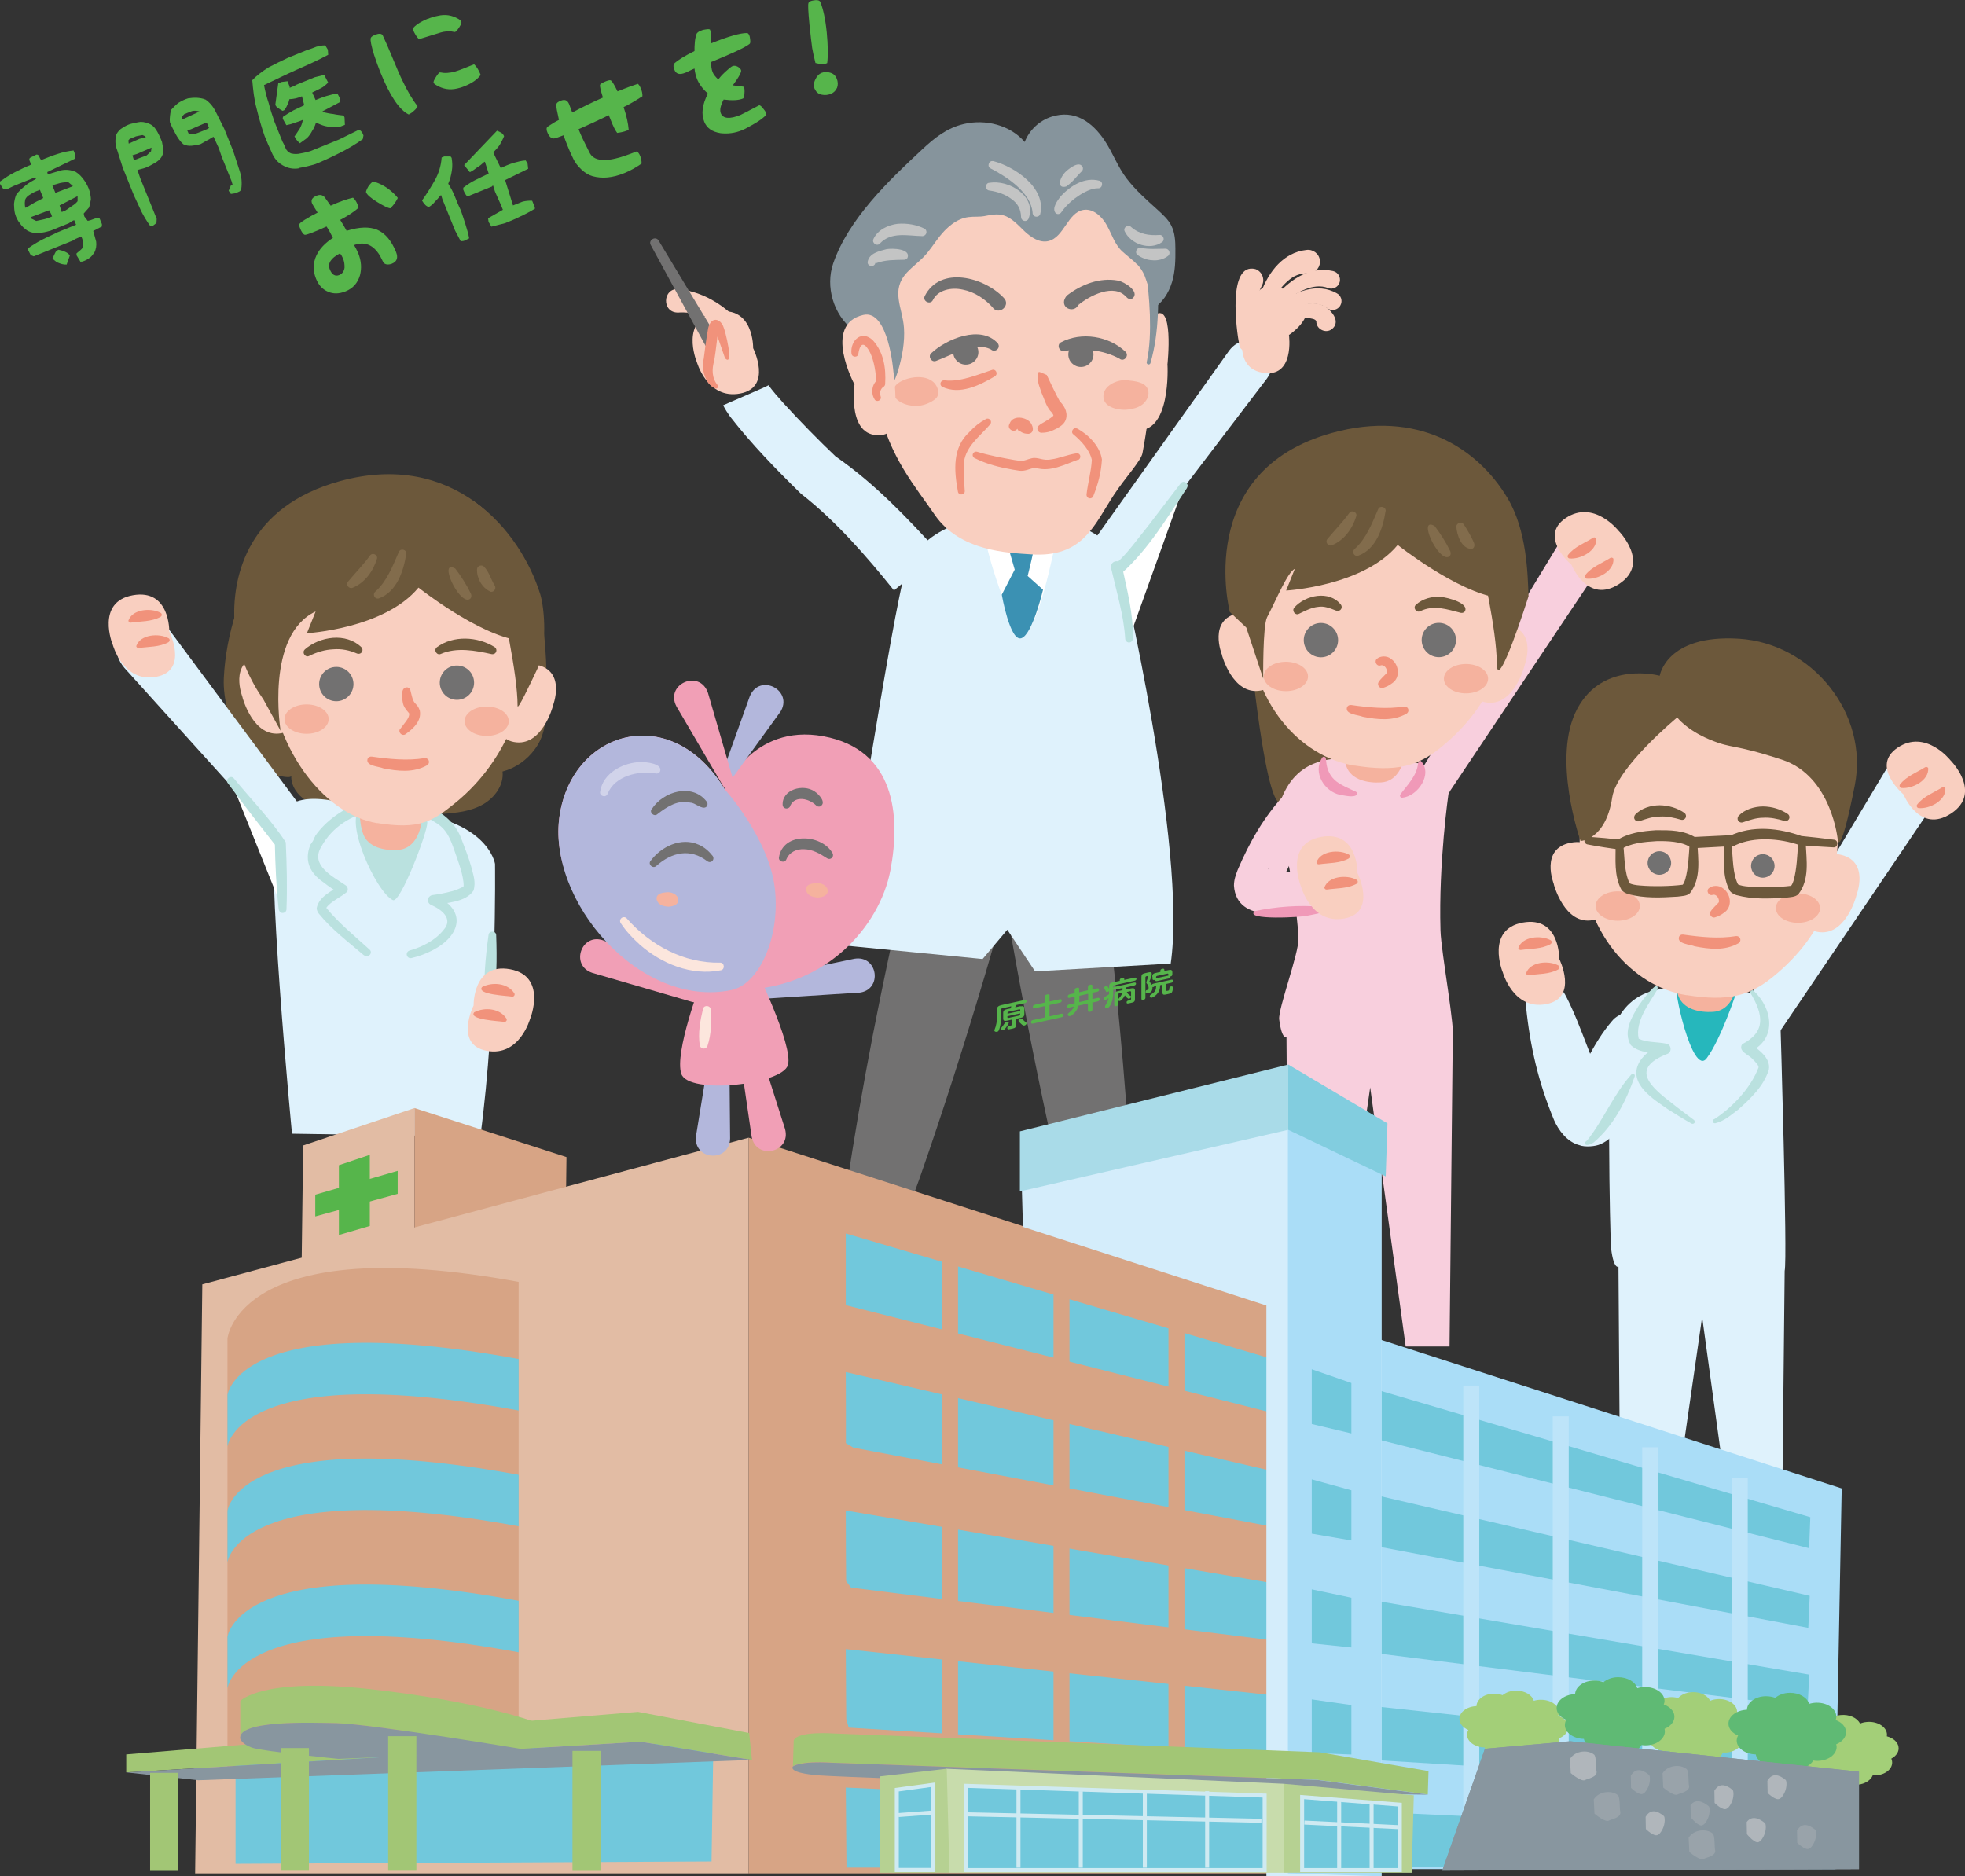 <?xml version="1.0" encoding="UTF-8"?>
<svg xmlns="http://www.w3.org/2000/svg" viewBox="0 0 167.16 159.63">
  <rect x="0" y="0" width="167.16" height="159.63" fill="#333333" stroke="none"/>
  <defs>
    <style>
      .d {
        fill: #cfeaf2;
      }

      .d, .e, .f, .g, .h, .i, .j, .k, .l, .m, .n, .o, .p, .q, .r, .s, .t, .u, .v, .w, .x, .y, .z, .aa, .ab, .ac, .ad, .ae, .af, .ag, .ah, .ai, .aj, .ak, .al, .am {
        stroke-width: 0px;
      }

      .e {
        fill: #e2bca4;
      }

      .f {
        fill: #a9dbe8;
      }

      .g {
        fill: #826c4c;
      }

      .h {
        fill: #b6d192;
      }

      .an {
        stroke: #cfeaf2;
        stroke-width: .34px;
      }

      .an, .i {
        fill: #71c8dc;
      }

      .an, .ao, .ap {
        stroke-miterlimit: 10;
      }

      .j {
        fill: #56b54b;
      }

      .k {
        fill: #d4edfb;
      }

      .l {
        fill: #f5b29e;
      }

      .m {
        fill: #d7a485;
      }

      .n {
        fill: #727171;
      }

      .o {
        fill: #f8cfdd;
      }

      .p {
        fill: #a3cf78;
      }

      .q {
        fill: #b0b6bb;
      }

      .aq {
        mix-blend-mode: multiply;
      }

      .r {
        fill: #fce6dd;
      }

      .s {
        fill: #88969f;
      }

      .t {
        fill: #aaddf7;
      }

      .u {
        fill: #f9cfc0;
      }

      .ao {
        stroke: #bde4f9;
      }

      .ao, .ap {
        fill: none;
        stroke-width: 1.36px;
      }

      .v {
        fill: #f1927b;
      }

      .w {
        fill: #a2c675;
      }

      .x {
        fill: #3b91b3;
      }

      .y {
        fill: #6c583b;
      }

      .z {
        fill: #99a3aa;
      }

      .aa {
        fill: #dff2fc;
      }

      .ab {
        fill: #c8dcac;
      }

      .ac {
        fill: #86949c;
      }

      .ad {
        fill: #c3c4c4;
      }

      .ar {
        isolation: isolate;
      }

      .ae {
        fill: #f099b8;
      }

      .af {
        fill: #5fba74;
      }

      .ag {
        fill: #d1d3ea;
      }

      .ah {
        fill: #fff;
      }

      .ai {
        fill: #82cddf;
      }

      .aj {
        fill: #b3b7dc;
      }

      .ak {
        fill: #f19fb6;
      }

      .ap {
        stroke: #d7a485;
      }

      .al {
        fill: #bae1df;
      }

      .am {
        fill: #26b7bc;
      }
    </style>
  </defs>
  <g class="ar">
    <g id="b" data-name="レイヤー 2">
      <g id="c" data-name="レイヤー 6">
        <g>
          <g>
            <g>
              <path class="y" d="M22.4,46.75c-.35.37-.57,1.04-.79,1.48-.62,1.27-1.15,2.6-1.57,3.96-.55,1.78-.91,3.62-1,5.49s.59,3.86,1.24,5.54c.05.12.1.24.15.36.38.89.9,1.53,1.79,1.99.2.1,2.54.82,2.56.43-.04.84.51,1.62,1.21,2.08,1.08.72,2.14.64,3.33.86,1.35.25,2.69.46,4.07.53,1.44.07,2.8-.14,4.23-.23,1.2-.08,2.41-.2,3.48-.81.99-.57,1.78-1.65,1.65-2.79,1.1-.29,2.08-.98,2.75-1.9.77-1.05.89-2.04.95-3.3.07-1.43.07-2.86,0-4.29-.12-2.36-.38-4.94-1.49-7.07-2.9-5.61-19.79-5.22-22.56-2.32Z"/>
              <g>
                <g>
                  <path class="aa" d="M40.86,96.7c1.43-10.56,1.25-23.21,1.25-23.21,0,0-.63-4.19-8.96-4.47-3.13-.1-8.16-2.84-9.64.94-.98,2.5,1.33,26.49,1.33,26.49l16.01.25Z"/>
                  <path class="al" d="M30.99,81.3c-1.34-1.15-2.77-2.21-3.89-3.6-.04-.07-.15-.21-.16-.44.21-1.02,1.3-1.44,2.02-1.95,0,0,0,.72,0,.72-.52-.29-.99-.61-1.46-.98-3.37-2.29.49-5.92,3.11-6.73,2.85-.97,7.43-.13,8.61,2.97.3.78.63,1.62.86,2.42.16.68.43,1.3.2,2.06-.68,1.01-2.31,1.03-3.41,1.24,0,0,.12-.83.12-.83,2.75,1.23,2.23,3.41-.18,4.66-.58.3-1.16.52-1.81.67-.18.04-.35-.07-.39-.25-.04-.17.06-.34.23-.39,1.1-.31,2.21-.89,2.89-1.75.87-.97-.19-1.76-1.07-2.14-.22-.1-.32-.35-.22-.57.06-.14.2-.24.34-.26.53-.07,1.08-.17,1.59-.31.29-.05,1.04-.36,1.07-.45.02-.85-.46-2.1-.77-2.99-.37-1.06-.66-1.87-1.68-2.46-3.08-1.97-7.82-1.27-9.66,2.1-.96,1.57.95,2.51,2.05,3.26.2.12.26.37.15.57-.54.47-1.45.85-1.78,1.38,0-.07-.02-.06.02,0,1.06,1.3,2.41,2.39,3.66,3.53.33.27-.1.77-.42.5h0Z"/>
                  <g>
                    <line class="ah" x1="41.88" y1="79.54" x2="41.59" y2="85.54"/>
                    <path class="al" d="M42.21,79.56c.07,2.01.06,4.01-.3,6-.04.18-.21.29-.39.26-.14-.03-.24-.15-.26-.29-.16-2.01.03-4.01.3-6,.05-.38.64-.35.65.03h0Z"/>
                  </g>
                  <path class="al" d="M36.35,69.99c-.03-1.99-4.73-1.65-5.59-1.25-1.65.77,1.22,7.19,2.67,7.84.62.28,2.93-5.74,2.92-6.59Z"/>
                  <path class="l" d="M30.47,67.46c-.35-2.37,2.99-2.85,4.46-1.43,1.47,1.42,1.48,6.13-1.09,6.28-1.15.07-2.52-.22-2.94-1.35s-.25-2.35-.42-3.51Z"/>
                </g>
                <g>
                  <g>
                    <path class="u" d="M32.08,70.02c3.56.57,4.67-.11,6.59-1.66,4.99-4.01,5.72-9.43,5.72-9.43,0,0,3.65-17.05-9.37-17.93-8.39-.57-12.42,7.53-12.18,15.47.21,6.99,4.64,12.81,9.24,13.56Z"/>
                    <path class="u" d="M20.63,59.34s.92,3.49,3.31,3.04c2.35-.44.71-3.89.71-3.89,0,0,.12-3.19-2.56-2.7-2.69.49-1.45,3.55-1.45,3.55Z"/>
                    <path class="u" d="M47.03,60.09s-.92,3.49-3.31,3.04c-2.35-.44-.71-3.89-.71-3.89,0,0-.12-3.19,2.56-2.7s1.45,3.55,1.45,3.55Z"/>
                    <path class="y" d="M25.92,55.26c1.27-1.12,3.52-1.47,4.83-.19.12.13.12.34-.02.47-.1.09-.24.11-.36.06-.64-.28-1.31-.42-2.02-.36-.7.03-1.4.24-2.04.56-.33.18-.65-.28-.39-.53h0Z"/>
                    <path class="y" d="M37.14,55.08c1.4-1.05,3.5-.94,4.95-.02.15.11.18.31.08.46-.08.12-.23.16-.36.13-1.38-.31-2.97-.6-4.3-.02-.33.17-.65-.31-.36-.55h0Z"/>
                    <g>
                      <path class="u" d="M34.28,62.24c.31-.3.93-.9.99-1.33.08-.54-.2-.53-.43-.94-.21-.36-.23-.82-.24-1.23"/>
                      <path class="v" d="M34.06,62c.24-.36.83-.93.74-1.31.1.08-.42-.41-.51-.81-.1-.46-.25-1.45.37-1.4.13.03.22.13.25.24.09.33.14.63.24.85.15.38.37.32.56.88.18.9-.59,1.57-1.22,2.02-.3.2-.66-.19-.45-.47h0Z"/>
                    </g>
                  </g>
                  <circle class="n" cx="38.87" cy="58.08" r="1.46"/>
                  <circle class="n" cx="28.61" cy="58.2" r="1.46"/>
                </g>
              </g>
              <path class="v" d="M31.62,64.37c1.49.21,3.03.37,4.5.13.18-.02.35.1.37.28.02.14-.05.26-.16.33-1.17.66-2.49.5-3.72.26-.39-.17-1.53-.19-1.34-.81.06-.14.21-.21.35-.19h0Z"/>
              <ellipse class="l" cx="26.08" cy="61.18" rx="1.88" ry="1.25"/>
              <ellipse class="l" cx="41.4" cy="61.36" rx="1.88" ry="1.25"/>
              <path class="y" d="M45.96,50.56c-1.69-5.46-7.43-12.28-17.06-9.62-7.79,2.15-9.1,7.99-8.97,11.72s2.45,6.8,2.45,6.8l1.49,2.71s-1.33-8.12,2.98-10.15l-.74,1.85s6.59-.37,9.49-3.88c0,0,5.05,4.01,8.57,4.5l-1.48-3.02s1.34,5.76,1.34,8.59c0,.4,1.02-1.76,1.68-3.15.86-1.81.63-5.1.25-6.35Z"/>
              <path class="g" d="M34.56,47.11c-.22,1.46-.81,3.26-2.34,3.8-.18.05-.36-.06-.4-.24-.04-.14.02-.27.13-.36.95-.84,1.47-2.18,1.98-3.36.14-.34.67-.2.64.16h0Z"/>
              <path class="g" d="M32.07,47.53c-.32,1.06-1.04,2.07-2.09,2.48-.3.11-.58-.27-.38-.52.63-.76,1.3-1.43,1.87-2.22.2-.3.69-.08.6.26h0Z"/>
              <path class="g" d="M38.73,48.37c.48.62.99,1.43,1.3,2.08.11.19.1.46-.13.55-.91.33-2.65-3.47-1.17-2.63h0Z"/>
              <path class="g" d="M41.69,50.32c-.7-.34-1.14-1.13-1.11-1.9.02-.29.4-.42.6-.21.43.45.59,1.09.89,1.58.2.26-.06.65-.38.54h0Z"/>
            </g>
            <path class="u" d="M45.1,86.66s-.88,3.27-3.7,2.74c-2.78-.52-1.11-3.86-1.11-3.86,0,0-.08-3.65,3.1-3.08,3.17.58,1.72,4.19,1.72,4.19Z"/>
            <path class="v" d="M41.02,83.97c.87-.45,2.18-.34,2.74.55.07.14-.06.3-.21.27-.33-.07-3.1-.17-2.53-.83h0Z"/>
            <path class="v" d="M40.35,86.12c.87-.45,2.18-.34,2.74.55.07.14-.06.3-.21.27-.33-.07-3.1-.17-2.53-.83h0Z"/>
            <path class="aa" d="M14.45,53.65l5.31,7.15,6.76,9.09c1.13,1.56-1.07,3.36-2.38,1.95,0,0-13.56-15.02-13.56-15.02-2.23-2.63,1.72-5.88,3.87-3.17h0Z"/>
            <g>
              <polyline class="ah" points="24.04 77.37 23.85 71.68 19.64 66.42"/>
              <path class="al" d="M23.71,77.38c-.21-1.89-.29-3.79-.33-5.68,0,0,.1.28.1.28-1.39-1.77-2.77-3.53-4.1-5.35-.25-.32.25-.72.51-.41,1.47,1.8,3.17,3.51,4.42,5.44.04.95.08,1.9.09,2.85.01.95.01,1.9-.03,2.85,0,.18-.16.32-.34.31-.16,0-.29-.13-.31-.29h0Z"/>
            </g>
            <path class="u" d="M9.59,54.84s.88,3.27,3.7,2.74c2.78-.52,1.11-3.86,1.11-3.86,0,0,.08-3.65-3.1-3.08s-1.72,4.19-1.72,4.19Z"/>
            <path class="v" d="M13.66,52.48c-.78.42-1.69.37-2.52.49-.11.02-.2-.06-.22-.16.33-1,1.94-1.12,2.75-.67.13.07.12.27-.01.33h0Z"/>
            <path class="v" d="M14.33,54.64c-.78.42-1.69.37-2.52.49-.11.02-.2-.06-.22-.16.33-1,1.94-1.12,2.75-.67.13.07.12.27-.01.33h0Z"/>
          </g>
          <g>
            <g>
              <path class="y" d="M107.42,46.21s-1.57,5.55-.61,13.13c.96,7.58,1.64,8.57,1.89,8.87s10.8.95,10.97.55c1.03-2.28,2.86-16.08,1.35-21.69-1.51-5.61-12.16-3.76-13.61-.86Z"/>
              <g>
                <g>
                  <polygon class="o" points="114.17 76.6 132.55 46.35 135.92 48.5 116.25 77.92 114.17 76.6 114.17 76.6"/>
                  <path class="o" d="M113.35,114.72l-3.73-.71-.18-25.77s-.4.25-.62-1.51c-.11-.88,1.7-5.68,1.64-6.91-.31-5.66-2.05-10.33-1.46-11.84,1.48-3.78,4.66-3.57,7.8-3.46,8.33.28,6.42,3.02,6.42,3.02,0,0-.85,5.82-.68,11.62.06,1.93,1.29,8.39,1.04,9.44l-.27,25.95h-3.73l-3.02-22.04-3.2,22.21Z"/>
                  <path class="ae" d="M112.8,64.57c.03.68.22,1.29.7,1.75.39.41,1.31.79,1.83,1.03.1.04.14.16.1.26-.26.28-1.04.07-1.4.02-1.36-.26-2.39-1.92-1.55-3.17.09-.15.33-.06.31.11h0Z"/>
                  <path class="ae" d="M119.14,67.57c.63-.85,1.38-1.55,1.5-2.65.01-.12.12-.21.23-.18,1.04,1.09-.24,3-1.58,3.13-.16.02-.26-.18-.15-.29h0Z"/>
                  <path class="o" d="M111.78,77.04c-2.06.76-6.59,1.59-6.81-1.69,0-.52.16-.92.32-1.35,1.01-2.37,2.24-4.52,3.99-6.4.52-.54,1.37-.56,1.91-.04.37.36.5.88.37,1.34-.56,2.11-1.59,4.02-2.41,5.86-.14.31-.26.57-.36.86.03-.2.02-.55-.1-.84-.12-.35-.51-.77-.81-.85-.06-.01-.02.01.05.03,1.13.25,2.39.19,3.64.49,1.3.26,1.43,2.14.21,2.59h0Z"/>
                  <path class="l" d="M114.11,61.72c-.35-2.37,2.99-2.85,4.46-1.43,1.47,1.42,1.48,6.13-1.09,6.28-1.15.07-2.52-.22-2.94-1.35s-.25-2.35-.42-3.51Z"/>
                  <path class="ae" d="M112.87,77.42c-.37.28-1.14.37-1.59.47-.38.15-5.57.43-4.52-.38,1.83-.38,3.72-.52,5.58-.37.05,0,.22.01.27.02.02,0-.02.03,0,.05.13-.17.4.04.26.21h0Z"/>
                </g>
                <g>
                  <g>
                    <path class="u" d="M115.23,65.13c3.56.57,5.36.05,7.29-1.5,4.99-4.01,5.18-8.33,5.18-8.33,0,0,3.65-17.05-9.37-17.93-8.39-.57-12.42,7.53-12.18,15.47.21,6.99,4.48,11.56,9.08,12.3Z"/>
                    <path class="u" d="M103.94,55.71s.92,3.49,3.31,3.04c2.35-.44.71-3.89.71-3.89,0,0,.12-3.19-2.56-2.7-2.69.49-1.45,3.55-1.45,3.55Z"/>
                    <path class="u" d="M129.67,56.71s-.92,3.49-3.31,3.04c-2.35-.44-.71-3.89-.71-3.89,0,0-.12-3.19,2.56-2.7,2.69.49,1.45,3.55,1.45,3.55Z"/>
                    <path class="y" d="M110.1,51.69c.96-1.08,2.98-1.49,3.96-.26.12.15.09.36-.05.47-.1.08-.23.09-.34.05-.57-.22-1.03-.41-1.55-.32-.52.05-1.06.31-1.62.59-.32.17-.64-.28-.39-.53h0Z"/>
                    <path class="y" d="M120.45,51.45c.55-.51,1.37-.73,2.12-.67.56.05,2.44.52,2.04,1.24-.08.1-.21.14-.33.12-1.21-.3-2.29-.71-3.47-.14-.33.16-.64-.31-.36-.55h0Z"/>
                    <g>
                      <path class="u" d="M117.51,58.26c.27-.25.86-.56.93-.93.12-.62-.5-1.38-1.14-1"/>
                      <path class="v" d="M117.28,58.02c.24-.36.5-.53.7-.78.07-.26-.19-.76-.56-.62-.33.08-.54-.38-.28-.58.3-.25.85-.26,1.17,0,.69.44.86,1.58.14,2.07-.28.22-.53.33-.78.41-.29.11-.56-.25-.39-.5h0Z"/>
                    </g>
                  </g>
                  <circle class="n" cx="122.4" cy="54.45" r="1.46"/>
                  <circle class="n" cx="112.37" cy="54.46" r="1.46"/>
                </g>
              </g>
              <path class="v" d="M114.94,59.98c1.49.21,3.03.37,4.5.13.18-.02.35.1.37.28.02.14-.05.26-.16.33-1.17.66-2.49.5-3.72.26-.39-.17-1.53-.19-1.34-.81.06-.14.21-.21.35-.19h0Z"/>
              <ellipse class="l" cx="109.39" cy="57.55" rx="1.88" ry="1.25"/>
              <ellipse class="l" cx="124.71" cy="57.74" rx="1.88" ry="1.25"/>
              <path class="y" d="M130.03,50.73c-.07-1.92-.14-5.59-1.78-8.34-2.58-4.33-7.7-7.56-14.93-5.56-11.83,3.27-8.7,15.24-8.7,15.24l1.4,1.32,1.44,4.35s-.05-4.49.33-5.23c.82-1.56,1.73-3.82,2.36-4.12l-.74,1.85s6.59-.37,9.49-3.88c0,0,5.05,4.01,8.57,4.5l-1.48-3.02s1.34,5.76,1.34,8.59,2.7-5.7,2.7-5.7Z"/>
              <path class="g" d="M117.87,43.48c-.22,1.46-.81,3.26-2.34,3.8-.18.05-.36-.06-.4-.24-.04-.14.02-.27.13-.36.95-.84,1.47-2.18,1.98-3.36.14-.34.67-.2.64.16h0Z"/>
              <path class="g" d="M115.38,43.91c-.32,1.06-1.04,2.07-2.09,2.48-.3.11-.58-.27-.38-.52.63-.76,1.3-1.43,1.87-2.22.2-.3.69-.08.6.26h0Z"/>
              <path class="g" d="M122.04,44.75c.48.62.99,1.43,1.3,2.08.11.19.1.46-.13.55-.91.33-2.65-3.47-1.17-2.63h0Z"/>
              <path class="g" d="M124.52,44.61c.32.5.64,1.03.86,1.55.09.2.06.47-.18.54-.88,0-1.28-1.21-1.31-1.9,0-.32.46-.45.63-.18h0Z"/>
            </g>
            <g>
              <path class="u" d="M110.67,75.4s.88,3.27,3.7,2.74c2.78-.52,1.11-3.86,1.11-3.86,0,0,.08-3.65-3.1-3.08-3.17.58-1.72,4.19-1.72,4.19Z"/>
              <path class="v" d="M114.73,73.04c-.78.42-1.69.37-2.52.49-.11.02-.2-.06-.22-.16.33-1,1.94-1.12,2.75-.67.13.07.12.27-.01.33h0Z"/>
              <path class="v" d="M115.4,75.19c-.78.42-1.69.37-2.52.49-.11.02-.2-.06-.22-.16.33-1,1.94-1.12,2.75-.67.13.07.12.27-.01.33h0Z"/>
            </g>
            <g>
              <path class="u" d="M137.67,45.14s-2.1-2.66-4.48-1.06c-2.35,1.58.5,3.98.5,3.98,0,0,1.37,3.39,4.06,1.61,2.69-1.78-.08-4.53-.08-4.53Z"/>
              <path class="v" d="M134.86,48.92c.55-.7,1.41-1,2.12-1.45.09-.06.21-.03.27.06.09,1.05-1.34,1.79-2.27,1.7-.15-.01-.22-.2-.12-.31h0Z"/>
              <path class="v" d="M133.4,47.2c.55-.7,1.41-1,2.12-1.45.09-.06.21-.03.27.06.09,1.05-1.34,1.79-2.27,1.7-.15-.01-.22-.2-.12-.31h0Z"/>
            </g>
          </g>
          <g>
            <g>
              <g>
                <g>
                  <path class="aa" d="M142.15,95.96l18.21-30.35c.71-1.18,2.25-1.57,3.43-.86,1.18.71,1.57,2.25.86,3.43-.02.06-19.87,29.35-19.91,29.43-1.12,1.61-3.58.05-2.59-1.65h0Z"/>
                  <path class="aa" d="M133.21,84.74c1.37,2.65,2.25,5.93,3.64,8.48-.02-.02-.01-.06-.23-.26-.52-.43-1.15-.63-1.91-.51-.42.01-1.24.53-1.3.69,1.18-2.01,2.09-4.38,3.72-6.27.65-.8,1.83-.91,2.62-.24.46.39.68.97.65,1.53-.29,2.97-1.29,5.68-2.96,8.17-.06.14-.73.79-1.25.99-.46.24-1.41.28-1.82.11-1.07-.27-1.81-1.31-2.17-2.14-1.32-3.17-2.04-6.26-2.38-9.63-.17-1.97,2.57-2.68,3.39-.91h0Z"/>
                  <path class="aa" d="M141.59,134.25l-3.73-.71-.18-25.77s-.4.25-.62-1.51c-.11-.88-.41-17.24.18-18.75,1.48-3.78,4.66-3.57,7.8-3.46,8.33.28,6.42,3.02,6.42,3.02,0,0,.61,20.01.36,21.06l-.27,25.95h-3.73l-3.02-22.04-3.2,22.21Z"/>
                  <path class="am" d="M142.66,83.9c-.41-.14,1.3,7.78,2.53,6.13s2.53-5.63,2.53-5.63"/>
                  <path class="al" d="M141.01,84.15c-.73,1.25-1.93,2.74-1.61,4.22.66.33,1.51.26,2.34.42.46.06.51.75.08.88-3.18,1.25-1.43,2.77.44,4.21.6.48,1.22.93,1.84,1.4.08.06.1.18.04.26-.06.07-.16.09-.24.05-.68-.38-1.34-.79-2-1.21-1.24-.86-3.46-2.21-2.44-4.02.51-.84,1.27-1.24,2.08-1.56l.07.89c-.88-.15-2.12-.04-2.88-.77-.7-1.14.13-2.5.73-3.45.18-.26,1.64-2.28,1.55-1.33h0Z"/>
                  <path class="al" d="M149.19,84.3c1.65,1.54,2.01,4.21-.45,5.24,0,0,.09-.82.09-.82.68.54,1.84,1.24,1.64,2.3-.44,1.39-1.54,2.43-2.59,3.37-.64.47-1.14.96-1.96,1.17-.26.03-.29-.31-.05-.37,1.51-.99,3.08-2.64,3.73-4.38.01-.17-.25-.45-.5-.69-.31-.4-1.27-.65-.9-1.28,2.04-1.04,1.81-2.51.72-4.34-.1-.16.13-.34.26-.2h0Z"/>
                  <path class="l" d="M142.35,81.24c-.35-2.37,2.99-2.85,4.46-1.43,1.47,1.42,1.48,6.13-1.09,6.28-1.15.07-2.52-.22-2.94-1.35s-.25-2.35-.42-3.51Z"/>
                  <path class="al" d="M139.05,91.61c-.71,2.05-1.8,4.19-3.5,5.6-.15.1-.36.2-.55.2-.21-.01-.25-.23,0-.37,1.33-1.62,2.27-3.97,3.79-5.64.14-.15.35.03.26.21h0Z"/>
                </g>
                <g>
                  <g>
                    <path class="u" d="M143.47,84.66c3.56.57,5.36.05,7.29-1.5,4.99-4.01,5.18-8.33,5.18-8.33,0,0,3.65-17.05-9.37-17.93-8.39-.57-12.42,7.53-12.18,15.47.21,6.99,4.48,11.56,9.08,12.3Z"/>
                    <path class="u" d="M132.18,75.24s.92,3.49,3.31,3.04c2.35-.44.71-3.89.71-3.89,0,0,.12-3.19-2.56-2.7-2.69.49-1.45,3.55-1.45,3.55Z"/>
                    <path class="u" d="M157.91,76.24s-.92,3.49-3.31,3.04c-2.35-.44-.71-3.89-.71-3.89,0,0-.12-3.19,2.56-2.7,2.69.49,1.45,3.55,1.45,3.55Z"/>
                    <path class="y" d="M155.98,72.09c-.96-.05-1.93-.11-2.89-.19-1.64-.57-3.86-.75-5.45,0-.1.07-.11.08-.24.08,0,0-3.32.18-3.32.18-.19.02-.16.01-.31-.1-.75-.48-1.93-.52-2.86-.5-1.02.06-2.23.16-3.07.73-.93-.13-1.86-.27-2.79-.45-.18-.03-.3-.21-.26-.38.03-.16.18-.28.34-.27.89.06,1.78.14,2.67.24,0,0-.3.08-.3.08,1.06-.67,2.18-.8,3.37-.88,1.21,0,2.36-.03,3.47.68,0,0-.31-.1-.31-.1l3.32-.16-.24.08c1.97-.95,4.24-.69,6.24.03,0,0-.14-.04-.14-.04.94.09,1.88.2,2.81.32.4.04.36.68-.06.65h0Z"/>
                    <path class="y" d="M151.8,69.84c-.61-.18-1.21-.31-1.8-.27-.6,0-1.14.19-1.74.39-.18.06-.37-.04-.43-.21-.04-.12,0-.25.07-.34.52-.55,1.32-.79,2.08-.8.76.01,1.5.23,2.1.64.15.1.19.31.09.46-.08.12-.24.17-.37.13h0Z"/>
                    <path class="y" d="M143,69.74c-.61-.18-1.21-.31-1.8-.27-.6,0-1.14.19-1.74.39-.18.06-.37-.04-.43-.21-.04-.12,0-.25.07-.34.52-.55,1.32-.79,2.08-.8.76.01,1.5.23,2.1.64.15.1.19.31.09.46-.08.12-.24.17-.37.13h0Z"/>
                    <g>
                      <path class="u" d="M145.74,77.78c.27-.25.86-.56.93-.93.12-.62-.5-1.38-1.14-1"/>
                      <path class="v" d="M145.52,77.54c.24-.36.5-.53.7-.78.07-.26-.19-.76-.56-.62-.33.08-.54-.38-.28-.58.3-.25.85-.26,1.17,0,.69.44.86,1.58.14,2.07-.28.22-.53.33-.78.41-.29.11-.56-.25-.39-.5h0Z"/>
                    </g>
                  </g>
                  <circle class="n" cx="149.96" cy="73.67" r="1"/>
                  <circle class="n" cx="141.16" cy="73.42" r="1"/>
                </g>
              </g>
              <path class="v" d="M143.18,79.51c1.49.21,3.03.37,4.5.13.18-.02.35.1.37.28.02.14-.05.26-.16.33-1.17.66-2.49.5-3.72.26-.39-.17-1.53-.19-1.34-.81.06-.14.21-.21.35-.19h0Z"/>
              <ellipse class="l" cx="137.62" cy="77.08" rx="1.88" ry="1.25"/>
              <ellipse class="l" cx="152.95" cy="77.26" rx="1.88" ry="1.25"/>
            </g>
            <g>
              <path class="u" d="M127.83,82.69s.88,3.27,3.7,2.74c2.78-.52,1.11-3.86,1.11-3.86,0,0,.08-3.65-3.1-3.08-3.17.58-1.72,4.19-1.72,4.19Z"/>
              <path class="v" d="M131.9,80.33c-.78.42-1.69.37-2.52.49-.11.02-.2-.06-.22-.16.33-1,1.94-1.12,2.75-.67.13.07.12.27-.01.33h0Z"/>
              <path class="v" d="M132.56,82.48c-.78.42-1.69.37-2.52.49-.11.02-.2-.06-.22-.16.33-1,1.94-1.12,2.75-.67.13.07.12.27-.01.33h0Z"/>
            </g>
            <g>
              <path class="u" d="M165.91,64.67s-2.1-2.66-4.48-1.06c-2.35,1.58.5,3.98.5,3.98,0,0,1.37,3.39,4.06,1.61,2.69-1.78-.08-4.53-.08-4.53Z"/>
              <path class="v" d="M163.1,68.44c.55-.7,1.41-1,2.12-1.45.09-.06.21-.03.27.06.09,1.05-1.34,1.79-2.27,1.7-.15-.01-.22-.2-.12-.31h0Z"/>
              <path class="v" d="M161.64,66.73c.55-.7,1.41-1,2.12-1.45.09-.06.21-.03.27.06.09,1.05-1.34,1.79-2.27,1.7-.15-.01-.22-.2-.12-.31h0Z"/>
            </g>
          </g>
          <g>
            <path class="n" d="M70.78,110.83c1.84-17.4,5.72-34.5,10.05-51.42,1.88.14,5.66.4,7.54.54,0,0,3.64.26,3.64.26,0,0,.49,3.57.49,3.57,2.13,15.77,3.86,31.63,4.16,47.57,0,0-3.56.51-3.56.51-1.1-3.85-2.03-7.73-2.93-11.62-2.65-11.63-4.76-23.39-6.55-35.18,0,0,4.13,3.83,4.13,3.83,0,0-3.8-.25-3.8-.25l4.67-3.38c-2.96,11.78-6.37,23.45-10.37,34.93-1.39,3.82-2.75,7.65-4.37,11.41l-3.09-.78h0Z"/>
            <g>
              <path class="aa" d="M76.05,50.23c-2.34-2.92-4.98-5.94-7.91-8.22-2.15-2.11-4.19-4.2-6.04-6.58-.2-.28-.42-.62-.58-.95,0-.02,3.92-1.67,3.85-1.71.39.53.82,1.02,1.27,1.52,1.37,1.51,3.06,3.23,4.44,4.54,3.38,2.35,6.07,5.2,8.81,8.2,0,0-3.84,3.2-3.84,3.2h0Z"/>
              <path class="aa" d="M107.78,32.2l-12.3,16.15c-1.42,1.78-4.05-.36-2.6-2.13,0,0,11.67-16.38,11.68-16.39,1.61-2.14,4.79.19,3.22,2.37h0Z"/>
              <polygon class="n" points="77.8 62.61 93.55 62.3 92.77 77.53 78.09 76.88 77.8 62.61"/>
              <g>
                <g>
                  <g>
                    <path class="aa" d="M99.59,81.99c1.43-9.79-4.26-33.86-4.26-33.86,0,0-.45-3.98-8.78-4.28-3.13-.11-8.05.72-9.53,4.8-.98,2.7-5.49,31.76-5.49,31.76l12.06,1.18,2.1-2.49,2.36,3.54,11.53-.66Z"/>
                    <g>
                      <path class="ah" d="M100.71,41.33c-2.28,3.3-5.59,7.7-5.71,6.97,0,0,1.17,4.77,1.05,6.03"/>
                      <path class="al" d="M100.98,41.51c-1.67,2.5-3.25,5.17-5.5,7.2-.18.11-.46.23-.75,0-.31-.28-.3-.8.1-.94.29-.1.58.11.62.41.43,2.05.98,4.05.92,6.18-.02.18-.17.31-.35.3-.17-.02-.3-.16-.3-.33-.12-1.97-.74-3.99-1.18-5.92,0,0,.92-.19.92-.19-.02-.09-.02-.11-.13-.23-.16-.11-.24-.09-.3-.09-.09.02-.07.03-.05,0,1.01-.91,1.81-2.08,2.68-3.14,0,0,2.78-3.64,2.78-3.64.24-.32.76.03.54.37h0Z"/>
                    </g>
                    <path class="ah" d="M83.84,45.51c-.41-.14,2.41,9.77,3.65,8.12s2.48-8.39,2.48-8.39"/>
                    <path class="x" d="M85.49,45.57l.83,2.89-1.1,2.13s.69,3.99,1.65,3.71,1.86-4.13,1.86-4.13l-1.31-1.17s.69-2.68.62-3.1-2.55-.34-2.55-.34Z"/>
                  </g>
                  <path class="u" d="M61.19,27.44c-1.02-.57-2.32-.93-3.48-.85-1.44.05-1.38-2.13.06-2,1.58.21,2.96.86,4.17,1.87.26.22.29.61.07.87-.21.24-.56.28-.82.11h0Z"/>
                  <path class="u" d="M59.26,30.74s.88,3.27,3.7,2.74c2.78-.52,1.11-3.86,1.11-3.86,0,0,.08-3.65-3.1-3.08-3.17.58-1.72,4.19-1.72,4.19Z"/>
                  <path class="u" d="M107.3,24.82c.62-1.69,1.89-3.34,3.81-3.55.57-.09,1.1.3,1.17.87.07.55-.32,1.06-.88,1.12-.58-.03-1.11.05-1.7.52-.51.4-.98.99-1.29,1.55-.36.64-1.37.17-1.11-.51h0Z"/>
                  <path class="u" d="M108.66,25.05c1.2-1.33,2.81-2.42,4.74-1.99.41.09.67.51.57.92-.1.44-.59.69-1,.52-1.2-.47-2.71.36-3.63,1.18-.4.42-1.06-.19-.68-.62h0Z"/>
                  <path class="u" d="M108.83,25.9c1.31-1.13,3.25-1.88,4.89-.95.37.19.51.65.31,1.02-.21.41-.76.53-1.12.25-.43-.32-1-.45-1.64-.35-.65.1-1.34.41-1.89.77-.46.32-.99-.38-.56-.73h0Z"/>
                  <path class="u" d="M109.55,26.36c1.13-.48,2.7-1.02,3.67.15.41.44.63,1.06.08,1.49-.52.41-1.34,0-1.32-.66-.06-.21-.46-.26-.73-.28-.44-.02-.95.05-1.4.17-.53.14-.8-.66-.3-.87h0Z"/>
                  <path class="u" d="M105.43,29.37c-.26-1.28-1.02-7.06,1.36-6.48.58.2.85.89.55,1.42-.33.61-.52,1.45-.62,2.29-.1.85-.12,1.76-.08,2.62.04.75-1.08.88-1.22.15h0Z"/>
                  <path class="u" d="M109.65,28.49s.53,3.74-2.29,3.21c-2.78-.52-1.33-4.44-1.33-4.44,0,0,.35-3.57,2.71-2.83,4.85,1.51.92,4.06.92,4.06Z"/>
                </g>
                <path class="ah" d="M91.63,26.78c.74-.58,1.87-.71,2.68-.2.25.17.14.6-.16.63-.76.05-1.46-.02-2.19.14-.34.08-.59-.32-.33-.57h0Z"/>
              </g>
              <path class="n" d="M60.55,30.39l-5.19-9.54c-.24-.42.42-.81.67-.38,0,0,5.61,9.3,5.61,9.3.43.72-.68,1.36-1.09.62h0Z"/>
              <g>
                <path class="u" d="M60.95,32.91c-1.1-.82-.64-2.29-.64-2.29l.37-2.65c.41-1.51,1.19,2.47,1.19,2.47"/>
                <path class="v" d="M60.85,33.04c-.95-.35-1.21-1.9-.99-2.48.11-.9.23-1.79.39-2.68.05-.17.11-.33.24-.49.44-.45.94.04,1.04.39.15.25.96,3.51.15,2.7,0,0-.56-1.62-.56-1.62-.12-.31-.22-.62-.4-.86,0-.05-.08,0,.16.06.08.02.22-.06.25-.1-.12.68-.22,1.85-.37,2.72-.21.7-.22,1.48.29,2.09.12.13-.04.35-.2.27h0Z"/>
              </g>
            </g>
            <g>
              <g>
                <g>
                  <path class="u" d="M87.69,47.16c4.48.31,5.4-2.54,7.09-5.09.96-1.45,2.29-2.87,2.41-3.51,1.5-7.93,1.31-18.16-.1-20.37-2.54-3.97-8.42-4.45-9.31-4.55-6.83-.81-11.83,4.41-12.81,11.51-.37,2.71-.87,6.24-.21,9.49.86,4.2,3.16,6.82,4.75,9.15,2.14,3.13,6.27,3.24,8.19,3.37Z"/>
                  <g>
                    <path class="j" d="M86.82,85.62c.2-.04.32-.02.32.19v.46c0,.21-.11.29-.32.33l-.38.08v.48c0,.22-.05.3-.33.36-.05.01-.28.06-.31.06-.07,0-.11-.05-.11-.12,0-.13.1-.16.17-.17.18-.04.2-.04.2-.14v-.4l-.4.09c-.2.04-.32.02-.32-.19v-.46c0-.21.11-.29.32-.33l.32-.07s.03-.1.05-.18l-.76.17c-.08.02-.12.06-.12.12v.72c0,.31-.03.55-.11.84-.08.29-.15.31-.22.32-.1.02-.23,0-.23-.11,0-.05.1-.28.11-.33.05-.19.1-.38.1-.67v-.75c0-.25.13-.35.39-.41l1.96-.43s.18-.04.18.09c0,.11-.06.16-.18.18l-.72.16s-.05.13-.07.19l.46-.1ZM85.81,87.02c0,.07-.16.31-.22.39-.16.21-.21.23-.27.24-.09.02-.19-.02-.19-.1,0-.05.02-.08.11-.18.1-.12.17-.23.24-.34.02-.03.05-.08.13-.1.13-.03.21.02.21.09ZM85.7,86.25l1.09-.24v-.1s-.02-.05-.07-.04l-.94.21c-.06.01-.07.04-.07.08v.1ZM85.7,86.47v.1s.02.05.07.04l.94-.21s.07-.03.07-.08v-.1l-1.09.24ZM87.04,86.77c.06.07.11.12.19.17.08.05.1.08.1.13,0,.06-.08.16-.19.18-.04,0-.09.02-.21-.08-.03-.03-.29-.25-.29-.33,0-.09.12-.17.2-.18.08-.02.11,0,.2.11Z"/>
                    <path class="j" d="M90.14,85.01s.18-.04.18.11-.11.18-.18.19l-.86.19v.97l1-.22s.18-.04.18.11c0,.14-.1.17-.18.19l-2.39.53c-.05.01-.18.04-.18-.11,0-.14.11-.18.18-.19l1-.22v-.97l-.85.19c-.06.01-.18.04-.18-.11,0-.13.09-.17.18-.19l.85-.19v-.51c0-.09.06-.15.18-.17.12-.03.21-.02.21.09v.51l.86-.19Z"/>
                    <path class="j" d="M90.97,85.74s-.18.04-.18-.1c0-.12.08-.17.18-.19l.45-.1s0-.12,0-.16v-.39l-.41.09c-.05.01-.18.04-.18-.11,0-.13.1-.17.18-.19l.41-.09v-.27s0-.15.18-.19c.16-.04.2,0,.2.11v.27l.75-.17v-.28s0-.15.18-.19c.15-.03.2,0,.2.11v.28l.39-.08s.18-.04.18.1c0,.13-.08.17-.18.19l-.39.08v.54l.43-.1c.05-.01.18-.04.18.11,0,.14-.1.17-.18.19l-.43.1v.59s0,.15-.18.19c-.15.03-.2,0-.2-.11v-.59l-.81.18c-.04.15-.11.41-.43.71-.16.14-.23.17-.28.18-.11.02-.2-.04-.2-.13,0-.06.04-.1.11-.16.2-.16.32-.27.41-.52l-.38.08ZM91.81,85.11s0,.11,0,.15l.76-.17v-.54l-.75.17v.39Z"/>
                    <path class="j" d="M94.35,84.32s-.09.07-.14.08c-.09.02-.1-.01-.15-.1-.03-.06-.06-.11-.11-.18-.01-.02-.03-.04-.03-.07,0-.07.09-.15.18-.17.08-.02.1.02.13.06.04.06.1.15.12.18v-.2c0-.21.11-.3.34-.35l.57-.12v-.08c0-.08.04-.12.19-.16.11-.02.19-.03.19.08v.08l.87-.19s.17-.04.17.08c0,.1-.04.15-.17.18l-1.71.38c-.07.01-.1.05-.1.1v.6c0,.26-.06.69-.26,1.02-.11.18-.16.21-.23.22-.09.02-.21,0-.21-.11,0-.04.01-.06.04-.11.17-.26.24-.47.27-.62-.07.05-.21.15-.27.16-.13.03-.15-.11-.15-.14,0-.09.05-.11.18-.18.04-.02.14-.08.28-.17,0,0,0-.04,0-.06v-.19ZM95.85,84.38c.06.17.21.27.25.3.1.06.12.07.12.13,0,.07-.09.14-.16.16-.06.01-.09,0-.18-.08-.09-.07-.15-.15-.19-.21-.06.13-.12.22-.22.33-.12.13-.17.14-.2.15-.08.02-.13-.03-.14-.04v.29c0,.11-.06.16-.18.19-.15.03-.16-.07-.16-.11v-.84c0-.2.1-.29.32-.33l.38-.08c0-.06,0-.12,0-.18l-.62.14c-.14.03-.18-.01-.18-.09,0-.12.14-.15.18-.16l1.6-.35c.11-.02.17,0,.17.09,0,.1-.09.14-.17.16l-.66.15s0,.13,0,.18l.42-.09c.2-.04.32-.01.32.19v.7c0,.27-.09.29-.46.37-.15.03-.25.06-.25-.07,0-.05.02-.13.13-.15l.16-.04s.09-.02.09-.1v-.61s-.03-.06-.08-.05l-.3.07ZM95.14,84.99s.14-.16.16-.19c.05-.06.13-.17.17-.35l-.25.06c-.05.01-.08.04-.08.09v.39Z"/>
                    <path class="j" d="M98.16,83.97c-.08.02-.1,0-.12,0,0,.02,0,.04,0,.07,0,.37-.25.43-.38.46-.15.03-.2-.01-.2-.11,0-.13.06-.15.12-.16.06-.02.13-.03.13-.18,0-.08-.01-.21-.15-.37-.03-.03-.04-.05-.04-.08,0-.02,0-.05.01-.07.04-.11.08-.22.11-.33,0-.02.04-.11.04-.13,0-.04-.04-.03-.06-.03l-.11.02s-.07.04-.07.07v1.75c0,.1-.05.16-.18.19-.16.04-.16-.08-.16-.11v-1.82c0-.23.06-.29.33-.35l.22-.05c.18-.04.33-.07.33.13,0,.12-.03.24-.17.56-.03.06-.03.07-.03.08,0,.01,0,.02.05.06.09.1.13.17.15.22.04-.08.12-.1.17-.11l1.46-.32c.07-.02.18-.03.18.09,0,.13-.13.16-.18.17l-.39.09v.54c0,.07.04.06.12.04.1-.02.12-.03.13-.13.01-.16.02-.21.14-.24.16-.03.16.06.16.1,0,.05,0,.23-.04.32-.04.13-.11.17-.28.21-.49.12-.56.12-.56-.15v-.62l-.2.04c0,.28-.05.54-.31.8-.13.13-.31.24-.4.26-.1.02-.17-.05-.17-.13,0-.07.06-.1.13-.16.34-.21.4-.35.42-.7l-.22.05ZM98.02,83.1c0-.21.11-.29.32-.33l.37-.08v-.11c0-.11.1-.14.17-.16.1-.02.17,0,.17.08v.11l.37-.08c.21-.05.31,0,.31.19v.17c0,.07-.01.15-.17.19-.02,0-.04,0-.05,0,.02.15-.12.18-.15.18l-.94.21s-.13.03-.15-.06c0-.02,0-.04,0-.06-.01,0-.03.01-.06.02-.13.03-.17-.03-.17-.11v-.16ZM98.35,83.2s0,.02,0,.04c.02,0,.03-.01.06-.02l.94-.21s.02,0,.04,0c0-.01,0-.02,0-.04v-.1s-.02-.05-.07-.04l-.9.2s-.07.04-.07.07v.1Z"/>
                  </g>
                  <g>
                    <path class="ac" d="M96.77,22.52c.23.25.43.54.6.93.12.28.93,2.68.68,2.82.83-.48,1.37-1.35,1.65-2.26s.3-1.88.29-2.84c0-.67-.04-1.36-.34-1.96-.26-.53-.71-.93-1.14-1.33-.94-.85-1.87-1.66-2.65-2.67s-1.19-2.21-1.9-3.27c-1.05-1.56-2.55-2.64-4.51-2.01-1.03.33-1.89,1.14-2.28,2.15-1.23-1.44-3.34-1.97-5.18-1.53-1.45.34-2.5,1.19-3.56,2.18-2.85,2.65-6.25,5.91-7.55,9.68-.68,1.97.02,4.34,1.66,5.64,1.28,1.01.38,3.22.91,4.69.28.78.47,2.13,1.46,1.28.76-.65,1.23-1.61,1.51-2.56.33-1.13.56-2.39.48-3.56-.12-1.75-1.16-3.18.24-4.7.46-.5,1.03-.91,1.49-1.4.47-.5.83-1.08,1.25-1.62.61-.79,1.49-1.59,2.52-1.71.47-.06.85,0,1.32-.08.55-.1,1.08-.23,1.63-.07.73.21,1.26.84,1.81,1.36s1.29,1.01,2.03.83c1.33-.32,1.63-2.42,2.97-2.65.85-.14,1.6.58,2.01,1.33s.67,1.62,1.3,2.2c.48.44.91.73,1.28,1.13Z"/>
                    <path class="ad" d="M74.3,20.34c.37-.79,1.24-1.2,2.07-1.3.82-.06,1.59.08,2.25.4.17.08.24.28.16.45-.06.12-.18.19-.3.2-1.3-.03-2.66-.39-3.62.62-.24.29-.71-.02-.56-.36h0Z"/>
                    <path class="ad" d="M73.81,22.28c.12-.74,1.01-.92,1.6-1.08.48-.09,2.1-.05,1.79.74-.06.1-.16.15-.27.16-.83.02-1.59,0-2.36.28-.09.03-.09.05-.1-.04-.04.43-.71.36-.66-.06h0Z"/>
                    <path class="ad" d="M93.38,16.02c-.53,0-1.17.32-1.7.69-.57.38-1.07.87-1.4,1.36-.11.15-.31.19-.46.08-.4-.42.18-1.14.42-1.46.83-.88,2.03-1.66,3.3-1.31.37.13.22.69-.16.64h0Z"/>
                    <path class="ad" d="M84.48,13.7c1.86.49,4.54,2.29,4.01,4.52-.06.17-.25.26-.43.2-.15-.05-.23-.2-.22-.34-.15-1.68-2.12-3-3.55-3.74-.36-.14-.18-.71.19-.63h0Z"/>
                    <path class="ad" d="M84.15,15.56c1.66-.31,4.07,1.14,3.35,3.04-.07.17-.27.25-.44.17-.13-.06-.2-.18-.2-.32-.02-.65-.27-1.13-.82-1.52-.51-.39-1.2-.63-1.88-.72-.37-.04-.38-.6-.02-.66h0Z"/>
                    <path class="ad" d="M92.02,14.58c-.47.45-.76.92-1.33,1.29-.82.22-.58-.77.03-1.32.31-.27,1.16-.93,1.4-.28.02.12-.02.24-.1.32h0Z"/>
                    <path class="ad" d="M96.22,19.31c.69.61,1.53.75,2.43.68.32-.02.47.43.21.61-1.03.73-2.65.19-3.18-.91-.17-.33.29-.64.54-.38h0Z"/>
                    <path class="ad" d="M97.06,21.09c.73.14,1.33.07,2.07.07.32-.02.49.41.24.61-.73.58-1.88.46-2.6-.08-.28-.21-.05-.68.28-.6h0Z"/>
                  </g>
                  <path class="u" d="M99.32,31.06s.33,6.09-2.83,5.49c-3.11-.59-.93-5.16-.93-5.16,0,0-.2-2.08,2.51-4.46,1.87-1.64,1.24,4.13,1.24,4.13Z"/>
                  <path class="l" d="M95.92,34.85c.44-.05.89-.16,1.24-.42s.6-.71.53-1.14c-.13-.8-1.16-.87-1.83-.94-.72-.08-1.81.36-1.97,1.14-.24,1.13,1.21,1.45,2.03,1.36Z"/>
                  <path class="l" d="M77.87,34.54c.55,0,1.1-.18,1.56-.49.1-.07.2-.15.27-.25.15-.22.14-.52.05-.77-.46-1.27-2.38-1.09-3.31-.46-.24.17-.44.43-.46.72-.02.42.33.77.7.96.37.19.78.28,1.19.27Z"/>
                  <path class="n" d="M84.48,26.19c-.68-.76-1.58-1.36-2.58-1.55-.98-.22-2.11.03-2.53.87-.2.45-.9.14-.71-.31,1.32-2.63,5.08-1.62,6.73.14.61.61-.35,1.5-.92.86h0Z"/>
                  <path class="n" d="M95.83,25.29c-1.02-1.23-3.14-.16-4.15.7,0,0-.04.04,0,0,.05-.05.08-.13.08-.2-.13.81-1.37.62-1.24-.2.04-.17.16-.39.28-.48,1.21-.92,2.76-1.52,4.3-1.24.53.09,1.91.94,1.25,1.51-.17.11-.4.06-.52-.11h0Z"/>
                  <path class="u" d="M72.69,32.71s-.69,4.82,2.48,4.27c1.58-.28.83-5.37.83-5.37,0,0-.41-5.3-2.55-4.82-3.52.8-.76,5.92-.76,5.92Z"/>
                  <path class="v" d="M72.43,30.07c-.11-1.13.9-2.05,1.85-1.09.9,1.02,1.1,2.34,1.02,3.68,0,.12-.07.22-.17.27-.25.18-.31.5-.21.81.11.33-.38.53-.53.22-.32-.52-.23-1.3.31-1.69,0,0-.17.27-.17.27,0-.78-.16-1.79-.5-2.52-.42-.84-.84-1.02-1.01.07-.03.36-.58.33-.58-.03h0Z"/>
                </g>
                <ellipse class="n" cx="91.95" cy="30.16" rx="1.07" ry="1.06"/>
                <ellipse class="n" cx="82.16" cy="29.96" rx="1.07" ry="1.06"/>
              </g>
              <path class="n" d="M95.28,30.54c-1.47-.82-3.13-.9-4.75-.69-.42.1-.66-.51-.29-.72,1.74-.93,4.1-.55,5.51.8.32.31-.09.85-.47.62h0Z"/>
              <path class="n" d="M84.3,29.73c-1.34-.7-3.28.45-4.66.97-.39.17-.73-.37-.42-.65,1.29-1.22,4.24-2.45,5.67-.83.27.39-.25.82-.59.51h0Z"/>
              <path class="v" d="M91.68,39.12c-1.04.37-2.33,1.07-3.55.69-.15-.04-.03-.03-.19,0-.39.09-.73.29-1.22.24,0,0-.56-.09-.56-.09-1.13-.2-2.21-.46-3.26-.99-.14-.07-.2-.25-.12-.39.07-.13.22-.19.36-.14.97.3,2.14.52,3.16.7,0,0,.54.08.54.08.27.01.6-.16.93-.23.55-.13.93.25,1.67.09.67-.08,1.34-.39,2.13-.51.16-.03.31.08.33.24.02.15-.07.28-.2.33h0Z"/>
              <path class="v" d="M81.49,41.83c-.33-1.8-.49-3.75.99-5.09.4-.44.87-.81,1.39-1.09.14-.08.32-.02.4.12.06.11.04.25-.04.34-.88,1.01-2.03,1.84-2.22,3.16-.06.82.01,1.67.06,2.49.04.36-.52.43-.58.07h0Z"/>
              <path class="v" d="M91.62,36.45c.97.52,1.97,1.53,2.12,2.65-.07,1.14-.33,2.09-.74,3.12-.06.15-.24.22-.39.16-.12-.05-.19-.18-.18-.31.11-.96.41-2.02.45-2.95-.19-.85-.9-1.6-1.55-2.15-.3-.19-.03-.67.29-.51h0Z"/>
              <path class="v" d="M84.66,32c-1.3.77-3.02,1.64-4.52.9-.14-.09-.18-.27-.09-.41.07-.11.2-.15.33-.13,1.29.15,2.75-.47,4.01-.89.31-.12.54.33.27.52h0Z"/>
              <g>
                <path class="u" d="M88.65,31.82c-.1.5,1.03,2.68,1.03,2.68,0,0,.96.83.14,1.38s-1.24.55-1.24.55"/>
                <path class="v" d="M89.04,31.89c.32.69.77,1.64,1.16,2.34,0,0-.13-.17-.13-.17.4.37.78.93.62,1.56-.1.42-.48.67-.78.83-.44.22-.72.36-1.31.37-.2,0-.35-.16-.35-.35-.01-.21.2-.33.35-.43.22-.12.78-.45.99-.65.05-.1.02,0,.01-.09-.03-.08-.16-.26-.27-.36-.35-.44-.5-1.02-.73-1.53-.19-.6-.39-.92-.31-1.66,0-.06.07-.11.13-.1,0,0,.02,0,.03,0l.6.25h0Z"/>
              </g>
              <g>
                <path class="u" d="M86.21,36.24c.15-.22.49-.22.73-.11s.45.3.7.4"/>
                <path class="v" d="M85.89,36.03c.31-.84,1.69-.5,1.9.15.14.3.11.68-.29.73-.53,0-.66-.21-.9-.31-.04-.02,0-.07-.06-.12-.28.42-.94-.02-.65-.43h0Z"/>
              </g>
            </g>
            <path class="ac" d="M98.44,22.62c.14,2.77.2,5.58-.57,8.27-.03.09-.12.14-.21.11-.08-.03-.13-.11-.11-.19.28-1.32.31-2.68.27-4.03-.05-1.35-.18-2.72-.38-4.05-.09-.67.94-.79.99-.11h0Z"/>
          </g>
          <g>
            <polyline class="t" points="110.5 159.02 156.06 159.02 156.67 126.63 111.05 111.91"/>
            <polygon class="e" points="25.79 97.45 35.26 94.27 35.26 111.14 25.63 109.82 25.79 97.45"/>
            <polygon class="m" points="35.26 94.27 35.26 111.14 48.04 111.14 48.19 98.44 35.26 94.27"/>
            <polygon class="e" points="17.21 109.27 63.69 96.79 63.69 159.38 16.6 159.38 17.21 109.27"/>
            <polyline class="m" points="111.1 159.38 63.69 159.38 63.69 96.79 111.66 112.27"/>
            <g>
              <polygon class="i" points="154 129.08 112.97 117.01 71.95 104.94 71.95 111.04 112.92 121.38 153.9 131.72 154 129.08"/>
              <polygon class="i" points="71.95 116.73 71.96 120.19 71.96 122.78 72.59 123.16 76.74 123.94 112.81 130.75 115.24 131.2 153.83 138.49 153.95 135.77 133.45 131.01 112.95 126.25 71.95 116.73"/>
              <polygon class="i" points="71.95 128.51 71.96 131.96 71.98 134.52 72.4 135.07 76.56 135.59 112.69 140.11 115.14 140.41 153.77 145.25 153.91 142.47 133.42 138.98 112.93 135.49 71.95 128.51"/>
              <polygon class="i" points="71.95 140.3 71.97 143.72 71.99 146.27 72.2 146.98 76.38 147.24 112.58 149.47 115.03 149.62 153.71 152.01 153.86 149.16 133.39 146.94 112.91 144.73 71.95 140.3"/>
              <polygon class="i" points="153.82 155.85 133.35 154.91 112.88 153.97 71.95 152.08 71.98 155.49 72.01 158.89 76.2 158.89 114.92 158.83 153.64 158.77 153.82 155.85"/>
            </g>
            <line class="ap" x1="80.82" y1="104.89" x2="80.82" y2="148.66"/>
            <line class="ap" x1="90.3" y1="107.52" x2="90.3" y2="151.29"/>
            <line class="ap" x1="100.08" y1="109.7" x2="100.08" y2="153.48"/>
            <g>
              <line class="ao" x1="125.16" y1="117.88" x2="125.16" y2="157.93"/>
              <line class="ao" x1="132.77" y1="120.5" x2="132.77" y2="157.83"/>
              <line class="ao" x1="140.38" y1="123.13" x2="140.38" y2="157.73"/>
              <line class="ao" x1="148" y1="125.75" x2="148" y2="157.63"/>
            </g>
            <polygon class="k" points="87.02 104.38 107.73 111.07 107.73 159.63 117.52 159.63 117.52 99.86 109.56 95.92 86.93 101.17 87.02 104.38"/>
            <polyline class="t" points="117.52 159.63 117.52 99.86 109.56 95.92 109.56 159.38"/>
            <g>
              <polygon class="i" points="111.59 116.49 111.59 121.15 114.96 121.95 114.96 117.66 111.59 116.49"/>
              <polygon class="i" points="114.96 126.79 111.59 125.86 111.59 130.48 114.96 131.06 114.96 126.79"/>
              <polygon class="i" points="114.96 135.93 111.59 135.22 111.59 139.81 114.96 140.16 114.96 135.93"/>
              <polygon class="i" points="111.59 144.58 111.59 149.14 114.96 149.27 114.96 145.06 111.59 144.58"/>
            </g>
            <path class="m" d="M44.12,109.05v40.49l-24.77.88v-36.55s.92-9.19,24.77-4.81Z"/>
            <path class="i" d="M19.35,118.68s.92-7.44,24.77-3.06v4.38c-23.85-4.38-24.77,3.06-24.77,3.06v-4.38Z"/>
            <path class="i" d="M19.35,128.53s.92-7.44,24.77-3.06v4.38c-23.85-4.38-24.77,3.06-24.77,3.06v-4.38Z"/>
            <path class="i" d="M19.35,139.25s.92-7.44,24.77-3.06v4.38c-23.85-4.38-24.77,3.06-24.77,3.06v-4.38Z"/>
            <polygon class="i" points="60.53 158.37 20.04 158.57 20.04 149.59 60.69 148.17 60.53 158.37"/>
            <polygon class="f" points="86.76 96.25 109.59 90.57 109.59 96.12 86.76 101.36 86.76 96.25"/>
            <polygon class="ai" points="109.59 90.57 109.59 96.12 117.88 100.08 118.03 95.57 109.59 90.57"/>
            <polygon class="w" points="10.74 149.26 54.27 145.64 63.73 147.44 63.97 149.73 54.49 148.18 10.74 150.79 10.74 149.26"/>
            <path class="w" d="M45.29,146.42v2.53s-13.58-2.28-16.68-2.35c-2.12-.04-8.46-.28-8.17,1.34v-3.23s1.83-2.02,11-1.01c9.18,1.01,13.85,2.73,13.85,2.73Z"/>
            <path class="s" d="M45.29,148.95s-13.58-2.28-16.68-2.35c-2.12-.04-8.46-.28-8.17,1.34,0,0,.13.44,1.01.75s7.34.95,7.34.95l16.5-.69Z"/>
            <polygon class="s" points="10.74 150.79 54.49 148.18 63.97 149.73 16.88 151.46 10.74 150.79"/>
            <rect class="w" x="48.7" y="148.96" width="2.4" height="10.21"/>
            <rect class="w" x="12.77" y="150.83" width="2.4" height="8.34"/>
            <rect class="w" x="33.02" y="147.71" width="2.4" height="11.45"/>
            <rect class="w" x="23.88" y="148.72" width="2.4" height="10.44"/>
            <path class="p" d="M147.76,145.78c.02-.09.02-.19,0-.28-.11-.6-.88-1.02-1.71-.94-.21.02-.4.06-.57.14-.23-.49-.91-.8-1.64-.73-.46.04-.84.23-1.08.49-.23-.06-.48-.09-.74-.07-.81.08-1.39.6-1.32,1.18-.8.1-1.36.63-1.26,1.21.07.39.43.71.9.86-.05.13-.06.27-.04.42.11.59.85,1,1.67.94.2.52.9.87,1.67.8.19-.02.35-.06.51-.12.31.17.71.25,1.13.22.63-.06,1.12-.39,1.28-.8.1,0,.22,0,.33,0,.84-.08,1.42-.63,1.31-1.23-.01-.06-.03-.13-.06-.19.43-.23.69-.61.61-1.02-.07-.42-.47-.74-.99-.88Z"/>
            <path class="p" d="M160.51,147.72c.02-.09.02-.19,0-.28-.11-.6-.88-1.02-1.71-.94-.21.02-.4.06-.57.14-.23-.49-.91-.8-1.64-.73-.46.04-.84.23-1.08.49-.23-.06-.48-.09-.74-.07-.81.08-1.39.6-1.32,1.18-.8.1-1.36.63-1.26,1.21.07.39.43.71.9.86-.05.13-.06.27-.04.42.11.59.85,1,1.67.94.2.52.9.87,1.67.8.19-.02.35-.06.51-.12.31.17.71.25,1.13.22.63-.06,1.12-.39,1.28-.8.1,0,.22,0,.33,0,.84-.08,1.42-.63,1.31-1.23-.01-.06-.03-.13-.06-.19.43-.23.69-.61.61-1.02-.07-.42-.47-.74-.99-.88Z"/>
            <path class="p" d="M132.56,145.97c.03-.09.06-.18.06-.28-.01-.61-.7-1.09-1.55-1.08-.21,0-.41.03-.59.09-.15-.5-.77-.87-1.51-.87-.46,0-.87.16-1.15.39-.22-.08-.46-.13-.72-.13-.82,0-1.48.48-1.5,1.06-.81.03-1.46.51-1.45,1.1,0,.39.31.74.76.93-.07.13-.11.26-.11.41,0,.59.68,1.06,1.5,1.08.11.53.75.94,1.52.93.18,0,.36-.03.52-.07.28.19.66.31,1.08.31.63,0,1.17-.29,1.4-.68.11.02.22.03.33.03.84,0,1.52-.5,1.51-1.11,0-.07-.01-.13-.03-.19.47-.19.78-.55.77-.96,0-.42-.35-.78-.84-.95Z"/>
            <path class="af" d="M156.16,146.33c.03-.1.06-.2.05-.3-.01-.66-.76-1.18-1.67-1.17-.22,0-.44.04-.64.1-.16-.54-.83-.95-1.64-.94-.5,0-.94.17-1.24.43-.23-.09-.5-.14-.79-.14-.89,0-1.6.52-1.62,1.15-.88.03-1.58.56-1.57,1.19,0,.43.33.8.82,1-.08.14-.12.29-.12.44.01.64.73,1.15,1.62,1.17.12.58.81,1.02,1.65,1.01.2,0,.39-.03.56-.08.3.21.71.34,1.17.33.69,0,1.27-.31,1.51-.74.12.02.23.03.35.03.92,0,1.65-.55,1.64-1.2,0-.07-.02-.14-.04-.21.51-.21.85-.6.84-1.04,0-.45-.37-.84-.9-1.03Z"/>
            <path class="af" d="M141.54,145c.04-.1.06-.2.06-.3-.01-.66-.76-1.18-1.68-1.17-.23,0-.44.03-.64.1-.16-.54-.83-.94-1.63-.94-.5,0-.94.17-1.25.43-.23-.09-.5-.14-.78-.14-.89,0-1.6.52-1.63,1.15-.88.03-1.58.56-1.57,1.19,0,.43.33.8.82,1-.08.14-.12.29-.12.45.01.64.73,1.15,1.62,1.17.12.58.81,1.02,1.65,1.01.2,0,.39-.03.57-.08.3.21.72.34,1.17.33.69,0,1.27-.31,1.51-.74.11.02.23.03.35.03.91,0,1.64-.54,1.64-1.2,0-.07-.02-.14-.03-.21.5-.21.85-.59.84-1.04,0-.45-.38-.84-.91-1.03Z"/>
            <polygon class="s" points="122.69 159.15 126.32 148.78 133.58 148.14 158.14 150.73 158.14 159.02 122.69 159.15"/>
            <polygon class="s" points="122.69 159.15 126.32 148.78 133.58 148.14 158.14 150.73 158.14 159.02 122.69 159.15"/>
            <path class="w" d="M70.73,149.96l41.33,1.46,9.4,1.25.06-1.99-9.25-1.6-41.32-1.6s-3.13-.24-3.43.6l-.07,2.19s.52-.48,3.28-.32Z"/>
            <path class="s" d="M121.46,152.68l-9.4-1.25-41.33-1.46c-2.76-.16-3.28.32-3.28.32,0,0-.53.55,2.3.76,2.84.21,42.48,1.53,42.48,1.53l9.22.11Z"/>
            <polygon class="ab" points="80.47 150.48 80.7 159.33 109.2 159.33 109.2 151.76 80.47 150.48"/>
            <polygon class="h" points="80.54 150.48 80.77 159.33 74.85 159.33 74.85 151.13 80.54 150.48"/>
            <polygon class="h" points="120.27 152.74 120.09 159.33 109.2 159.33 109.2 151.76 120.27 152.74"/>
            <g>
              <polygon class="i" points="76.29 159.1 76.29 152.27 79.4 151.85 79.4 159.1 76.29 159.1"/>
              <path class="d" d="M79.23,152.04v6.88h-2.77v-6.51l2.77-.38M79.57,151.65l-3.45.47v7.15h3.45v-7.61h0Z"/>
            </g>
            <g>
              <polygon class="i" points="82.2 159.1 82.2 151.93 107.58 152.76 107.58 159.1 82.2 159.1"/>
              <path class="d" d="M82.37,152.11l25.04.82v6h-25.04v-6.82M82.03,151.76v7.51h25.72v-6.67l-25.72-.84h0Z"/>
            </g>
            <g>
              <polygon class="i" points="110.77 159.1 110.77 152.89 119.08 153.53 119.08 159.1 110.77 159.1"/>
              <path class="d" d="M110.94,153.07l7.97.62v5.24h-7.97v-5.85M110.6,152.71v6.56h8.65v-5.89l-8.65-.67h0Z"/>
            </g>
            <line class="an" x1="86.64" y1="152.15" x2="86.64" y2="158.9"/>
            <line class="an" x1="91.94" y1="152.39" x2="91.94" y2="158.9"/>
            <line class="an" x1="97.39" y1="152.39" x2="97.39" y2="158.9"/>
            <line class="an" x1="102.69" y1="152.39" x2="102.69" y2="158.9"/>
            <line class="an" x1="113.92" y1="153.23" x2="113.92" y2="159.15"/>
            <line class="an" x1="116.68" y1="153.23" x2="116.68" y2="159.15"/>
            <line class="an" x1="82.37" y1="154.36" x2="107.31" y2="154.91"/>
            <line class="an" x1="110.96" y1="155.06" x2="118.95" y2="155.45"/>
            <line class="an" x1="76.43" y1="154.42" x2="79.39" y2="154.2"/>
            <polygon class="j" points="28.83 99.13 28.83 105.07 31.46 104.3 31.46 98.25 28.83 99.13"/>
            <polygon class="j" points="26.82 101.64 26.82 103.49 33.83 101.57 33.83 99.61 26.82 101.64"/>
            <g>
              <path class="q" d="M133.56,149.64l.06,1.21s.94.81,1.25.58c.12-.09,1.08-.23.94-.76-.06-.21,0-1.23-.2-1.39-.55-.45-1.63-.33-2.05.36Z"/>
              <path class="z" d="M138.73,151.06l.02,1.05s.71.71,1.03.49c.06-.04.19-.07.41-.52s.19-1,.09-1.08c-.55-.45-1.13-.63-1.54.06Z"/>
            </g>
            <g>
              <path class="z" d="M135.58,153.09l.06,1.21s.94.81,1.25.58c.12-.09,1.08-.23.94-.76-.06-.21,0-1.23-.2-1.39-.55-.45-1.63-.33-2.05.36Z"/>
              <path class="q" d="M139.99,154.56l.02,1.05s.71.71,1.03.49c.06-.04.19-.07.41-.52s.19-1,.09-1.08c-.55-.45-1.13-.63-1.54.06Z"/>
            </g>
            <g>
              <path class="z" d="M141.43,150.87l.06,1.21s.94.81,1.25.58c.12-.09,1.08-.23.94-.76-.06-.21,0-1.23-.2-1.39-.55-.45-1.63-.33-2.05.36Z"/>
              <path class="q" d="M145.84,152.34l.02,1.05s.71.71,1.03.49c.06-.04.19-.07.41-.52s.19-1,.09-1.08c-.55-.45-1.13-.63-1.54.06Z"/>
              <path class="q" d="M150.35,151.49l.02,1.05s.71.71,1.03.49c.06-.04.19-.07.41-.52s.19-1,.09-1.08c-.55-.45-1.13-.63-1.54.06Z"/>
              <path class="z" d="M152.87,155.73l.02,1.05s.71.71,1.03.49c.06-.04.19-.07.41-.52s.19-1,.09-1.08c-.55-.45-1.13-.63-1.54.06Z"/>
            </g>
            <g>
              <path class="z" d="M143.65,156.35l.06,1.21s.94.81,1.25.58c.12-.09,1.08-.23.94-.76-.06-.21,0-1.23-.2-1.39-.55-.45-1.63-.33-2.05.36Z"/>
              <path class="z" d="M143.81,153.57l.02,1.05s.71.88,1.03.65c.06-.04.19-.07.41-.52s.19-1,.09-1.08c-.55-.45-1.13-.63-1.54-.1Z"/>
              <path class="q" d="M148.59,155l.02,1.05s.71.88,1.03.65c.06-.04.19-.07.41-.52s.19-1,.09-1.08c-.55-.45-1.13-.63-1.54-.1Z"/>
              <line class="z" x1="147.52" y1="154.94" x2="147.54" y2="155.99"/>
            </g>
          </g>
          <path class="y" d="M138.09,71.84c.12,1.12.08,2.37.54,3.31.2.1.56.16.85.18,1.11.1,2.68.07,3.66-.06.06-.04.17-.27.23-.49.26-.94.3-2.06.37-3.11.01-.39.63-.4.65-.01.06,1.41.35,3.06-.62,4.32-.26.26-.72.25-1.05.3-1.43.09-2.83.16-4.23-.22-.15-.06-.37-.13-.55-.35-.66-1.22-.49-2.62-.5-3.87,0-.18.16-.32.34-.32.17,0,.31.15.32.32h0Z"/>
          <path class="y" d="M147.31,71.93c.12,1.12.08,2.37.54,3.31.2.1.56.16.85.18,1.11.1,2.68.07,3.66-.06.06-.04.17-.27.23-.49.26-.94.3-2.06.37-3.11.01-.39.63-.4.65-.01.06,1.41.35,3.06-.62,4.32-.26.26-.72.25-1.05.3-1.43.09-2.83.16-4.23-.22-.15-.06-.37-.13-.55-.35-.66-1.22-.49-2.62-.5-3.87,0-.18.16-.32.34-.32.17,0,.31.15.32.32h0Z"/>
          <path class="y" d="M134.45,71.54s-2.49-7.08-.28-11.23,7.02-2.82,7.02-2.82c0,0,.55-3.54,6.75-3.15s11.06,6.36,9.84,12.5c-1.22,6.14-1.44,4.65-1.44,4.65,0,0-.5-5.47-4.76-6.86s-4.15-.88-6.14-1.71-2.76-1.88-2.76-1.88c0,0-5.14,4.23-5.53,6.8-.55,3.65-2.71,3.71-2.71,3.71Z"/>
          <g>
            <path class="aj" d="M73.06,84.45l-7.9.51c-1.09.07-1.31-1.56-.24-1.77,0,0,7.75-1.62,7.75-1.62,2.03-.35,2.45,2.68.39,2.89h0Z"/>
            <path class="ak" d="M64.7,89.5l2.08,6.54c.56,2.01-2.46,2.71-2.84.65,0,0-.99-6.79-.99-6.79-.16-1.07,1.43-1.43,1.75-.4h0Z"/>
            <g>
              <line class="ak" x1="61.16" y1="90.21" x2="60.66" y2="96.76"/>
              <path class="aj" d="M62.05,90.27l.06,6.59c-.06,2.09-3.16,1.86-2.9-.22,0,0,1.06-6.51,1.06-6.51.17-1.07,1.78-.94,1.79.14h0Z"/>
            </g>
            <path class="ak" d="M59.63,83.57s-2.28,5.99-1.67,7.79,8.59.92,9.07-.75-2.89-8.51-2.89-8.51c0,0-3.88-1.22-4.51,1.46Z"/>
            <path class="ak" d="M58.87,85.24l-8.48-2.47c-1.94-.64-.91-3.49.99-2.74,0,0,8.1,3.53,8.1,3.53,1.01.44.44,2-.61,1.68h0Z"/>
            <g>
              <path class="ak" d="M61.64,67.15s2.3-5.63,8.4-4.51,6.6,6.74,5.7,11.43c-.9,4.69-5.55,10.34-13.51,10.16-7.96-.18-15.74-7.61-14.62-14.88,1.12-7.27,9.53-9.67,14.03-2.21Z"/>
              <path class="aj" d="M66.35,60.61l-4.05,5.59c-.31.46-1.06.06-.85-.45,0,0,2.33-6.5,2.33-6.5.84-2.05,3.79-.5,2.58,1.36h0Z"/>
              <path class="ak" d="M61.54,66.92l-3.99-6.81c-1.02-1.92,1.98-3.22,2.68-1.15,0,0,2.2,7.58,2.2,7.58.17.53-.62.87-.89.38h0Z"/>
              <path class="aj" d="M62.23,84.23c-7.8,1.62-15.74-7.61-14.62-14.88,1.12-7.27,9.53-9.67,14.03-2.21,0,0,3.78,4.19,4.27,8.4.5,4.21-1.35,8.2-3.68,8.69Z"/>
            </g>
            <path class="n" d="M66.58,68.52c-.09-1.36,1.74-1.85,2.71-1.19.37.24,1.06.97.48,1.28-.13.04-.26,0-.35-.09-.6-.59-1.77-.85-2.18,0-.07.35-.6.36-.65,0h0Z"/>
            <g class="aq">
              <path class="r" d="M53.33,78.15c2.01,2.28,4.86,3.82,7.94,3.75.38,0,.41.6.04.65-2.47.49-5.03-.55-6.88-2.18-.61-.56-1.17-1.13-1.63-1.84-.1-.15-.05-.35.1-.45.14-.09.33-.06.43.07h0Z"/>
            </g>
            <g class="aq">
              <path class="r" d="M60.46,85.88c.07,1.05.06,2.11-.28,3.12-.07.17-.27.26-.45.18-.11-.04-.18-.14-.2-.24-.16-1.05.03-2.09.28-3.12.09-.34.62-.29.65.06h0Z"/>
            </g>
            <path class="ag" d="M51.05,67.39c.21-1.63,1.98-2.53,3.48-2.56.42,0,1.9.13,1.61.83-.08.13-.24.18-.37.14-1.46-.25-3.47.21-4.08,1.73-.12.36-.68.23-.64-.14h0Z"/>
            <path class="n" d="M55.44,68.84c.98-1.52,3.43-2.24,4.67-.65.12.14.1.34-.03.46-.36.27-.95-.37-1.35-.36-1.03-.27-1.98.33-2.8.97-.27.26-.71-.12-.5-.42h0Z"/>
            <path class="n" d="M66.26,72.97c.33-2.21,3.6-2.03,4.55-.41.1.15.06.36-.09.46-.11.08-.26.07-.36,0-.63-.41-1.26-.76-1.94-.77-.65-.04-1.26.24-1.52.85-.12.35-.67.23-.64-.14h0Z"/>
            <path class="n" d="M55.33,73.26c.89-1.23,2.62-2.07,4.1-1.4.5.21.88.56,1.19.95.11.14.09.35-.05.46-.12.1-.28.09-.4,0-1.45-1.12-3.01-.78-4.34.4-.27.27-.72-.11-.5-.42h0Z"/>
            <path class="l" d="M56.72,77.12c-.21-.02-.43-.07-.6-.2s-.29-.34-.26-.55c.06-.39.55-.43.88-.46.35-.04.87.17.95.55.12.55-.58.71-.97.67Z"/>
            <path class="l" d="M69.43,76.34c-.21-.02-.43-.07-.6-.2s-.29-.34-.26-.55c.06-.39.55-.43.88-.46.35-.04.87.17.95.55.12.55-.58.71-.97.67Z"/>
          </g>
        </g>
        <g>
          <path class="j" d="M6.51,21.68v-.12c.08-.08.21-.17.3-.25.1-.09.2-.16.25-.32.03-.13,0-.3-.02-.46,0-.12-.06-.26-.12-.41l-.58.24v.05s-3.47,1.4-3.47,1.4l-.26-.11-.21-.41v-.17c.37-.27.78-.52,1.19-.73.42-.22.85-.39,1.26-.61l1.62-.66-.16-.39-.14.06-.33.21-1.55.63c-.34.09-.64.18-.97.18-.32.05-.63,0-.95-.16-.28-.18-.49-.38-.68-.65-.17-.21-.33-.5-.42-.84-.06-.26-.07-.5-.08-.8.03-.26.08-.54.19-.79.21-.3.49-.54.77-.77.28-.24.6-.41.91-.58l-.06-.14-1.81.73-.6.29h-.3s-.3-.47-.3-.47v-.18c.4-.28.82-.58,1.28-.8.45-.23.91-.45,1.38-.64-.04-.11-.09-.22-.13-.33-.05-.11-.04-.2.06-.27l.52-.26c.13,0,.19.05.23.16.04.11.09.21.17.31.47-.19.94-.38,1.42-.53.48-.16.9-.24,1.34-.29l.14.36v.33s-2.38,1.15-2.38,1.15l.04.19c.41-.12.78-.23,1.2-.35.39-.07.79-.02,1.19.15.29.18.51.42.72.72.2.29.36.6.46.94.05.23.1.46.1.67-.04.23-.08.45-.15.69l-.46.52.05.24.29.38c.19-.03.34-.09.52-.16.18-.07.34-.1.5-.03l.19.47v.2s-.74.38-.74.38c.1.34.18.64.25.91.04.31,0,.63-.16.94-.14.19-.27.37-.44.47-.17.12-.37.23-.6.29h-.09s-.02.05-.02.05l-.37-.61ZM3.39,16.15l-.43.17c-.17.1-.31.16-.48.28-.16.1-.28.23-.34.39,0,.11-.04.22-.03.34,0,.13.01.24.06.35l.07-.03c.24-.14.47-.27.71-.42.24-.13.5-.24.73-.38l-.29-.71ZM4.38,18.27l-.2-.38-1.57.59.04.11.43.21c.19-.04.43-.09.65-.14.23-.05.44-.13.7-.24l-.06-.14ZM5.82,15.5c-.21,0-.46.02-.7.07-.23.06-.44.14-.67.19l.26.65,1.45-.55.03-.05-.38-.31ZM5.28,22.47c-.14-.03-.29-.1-.45-.16l-.37-.3c.06-.15.16-.33.22-.47.07-.16.16-.23.3-.29.19.04.38.09.53.16.16.07.33.16.43.33l-.27.77c-.12.01-.27-.01-.4-.04ZM6.59,16.7l-.07.03-1.45.75.18.56.3-.12c.2-.12.39-.27.58-.4.17-.1.33-.22.47-.4v-.41Z"/>
          <path class="j" d="M12.76,19.2c-.26-.36-.51-.77-.74-1.22-.22-.46-.39-.88-.62-1.34l-.96-2.38c-.15-.49-.31-.97-.46-1.45-.19-.47-.21-.92-.07-1.4.13-.22.29-.42.54-.55.2-.13.44-.26.7-.33.27-.06.54-.13.81-.16.3,0,.57.07.84.21.27.14.44.37.59.64.16.28.28.56.39.85.03.2.08.4.11.59.04.2,0,.42-.12.64-.14.26-.36.43-.6.57-.27.16-.55.31-.84.42l-.64.17.24.7,1.4,3.46-.02.35-.29.23h-.25ZM12.37,11.6l-.25-.11c-.2.04-.36.06-.55.11-.17.07-.36.14-.54.22l-.11.13.03.27.11-.05.81-.36.53-.13-.03-.07ZM12.89,12.56l-.07.03-1.18.51-.37.11.12.42,1.09-.41.37-.35.04-.31ZM19.64,16.5l-.19-.27.21-.5.02.04.11-.04-.1-.34-.83-2.06-.25-.73-.44-.96-.14.06c-.17.12-.3.2-.48.28-.16.11-.34.19-.51.29-.26.07-.49.11-.74.13-.24.02-.47-.01-.71-.13-.26-.23-.46-.53-.65-.87-.16-.31-.35-.66-.48-.98-.03-.2-.02-.37,0-.54.01-.17.05-.37.11-.55.17-.19.38-.4.61-.58.23-.14.51-.29.81-.38.23-.04.47-.06.77-.05.26.02.48.05.74.16.4.29.67.64.89,1.1.23.45.45.91.68,1.36l.77,1.91c.18.56.35,1.08.53,1.64.19.55.23,1.08.15,1.61-.04.1-.1.17-.17.2-.11.05-.18.07-.24.13l-.47.07ZM16.33,9.45c-.21.09-.44.18-.65.26l-.21.21.05.23.11-.04,1.34-.62c-.2-.08-.42-.09-.64-.04ZM17.65,10.55l-.1-.12-.14.06-1.17.51-.31.09.1.24.09.1c.26.03.53-.05.78-.15.24-.1.47-.19.71-.29l.17-.1-.13-.33Z"/>
          <path class="j" d="M25.44,14.32c-.47.08-.94.01-1.4-.26-.43-.24-.73-.61-.93-1.1-.21-.44-.4-.9-.6-1.39-.27-.76-.49-1.57-.69-2.37-.21-.78-.29-1.58-.36-2.38.4-.42.89-.78,1.41-1.1.53-.28,1.06-.54,1.64-.81l1.65-.67c.24-.06.5-.17.76-.27.25-.06.48-.12.75-.11l.22.36.03.44c-.87.47-1.77.87-2.7,1.28-.93.41-1.84.87-2.76,1.3.1.53.23,1.05.4,1.54.13.52.31,1.05.49,1.58l.68,1.69c.11.18.19.38.27.57.08.19.22.33.45.43.29.07.55.07.83,0,.28-.04.56-.12.82-.19l2.44-.99,1.67-.82c.12.02.17.07.25.16.07.08.12.21.16.31l-.06.32c-.62.44-1.26.82-1.92,1.15-.69.35-1.39.68-2.1.97-.46.14-.95.26-1.41.33ZM25.26,11.94c-.07-.08-.12-.21-.21-.33.14-.2.29-.41.45-.67.13-.24.22-.47.26-.74-.22.09-.45.18-.7.25-.22.09-.46.15-.7.2l-.31-.55.02-.16c.26-.18.56-.37.87-.54.31-.16.64-.29.94-.45l-.19-.76c-.16.07-.36.14-.53.18-.18.04-.36.06-.54.07-.04.17-.09.33-.18.49-.07.18-.16.33-.27.45l-.13.05c-.13-.07-.23-.13-.34-.21-.13-.06-.22-.17-.28-.3l.25-1.83.29-.12.5-.06.18.46v.1s.47-.19.47-.19l.02-.04,1.65-.67.8-.2.34.66c-.19.18-.38.35-.61.47-.24.13-.51.24-.75.37l.04.1.25.54c.3-.12.61-.25.92-.34.31-.09.61-.17.93-.22l.18.34.05.39-1.49.79.02.06c.29.07.58.14.9.17.29.07.61.09.88.13l.07.16.03.63-.36.14c-.32.06-.62.06-.9.02-.26,0-.55-.07-.87-.21l-.33-.14c-.08.27-.18.49-.32.7-.13.24-.27.45-.46.63l-.59.43c-.1-.07-.18-.19-.26-.27Z"/>
          <path class="j" d="M31.53,3.27c.02-.12.14-.21.38-.31.33-.13.54-.11.64.03.27.59.52,1.14.72,1.64.48,1.17.81,1.93.99,2.28.41.86.83,1.58,1.26,2.12-.04.11-.14.26-.31.4-.16.15-.3.24-.44.31-.8-.39-1.6-1.58-2.42-3.61-.18-.44-.35-.93-.53-1.47-.24-.79-.33-1.25-.28-1.39ZM36.43,1.59c.26-.11.52-.19.8-.24.65-.16,1.22-.06,1.77.26.16.1.22.17.24.2v.02c.04.08,0,.22-.16.47-.17.26-.29.39-.37.42,0,0-.1,0-.33-.05-.27-.02-.57,0-.88.09-.82.25-1.46.45-1.85.57-.17-.13-.38-.45-.55-.88.2-.29.64-.59,1.32-.87ZM37.42,6.16s.1,0,.32.04c.39.03.85-.05,1.35-.24.41-.16.83-.33,1.24-.49.18.15.38.45.56.9-.28.39-.73.71-1.41.98-.2.08-.4.14-.59.18-.63.15-1.2.05-1.75-.27-.16-.09-.23-.16-.25-.21h0c-.04-.08.03-.24.18-.48.15-.25.28-.39.35-.42Z"/>
          <path class="j" d="M29.51,19.63c1.08-.33,1.9-.35,2.56-.09.69.29,1.23.93,1.62,1.9.2.5.08.82-.36,1-.13.05-.26.07-.42.06-.14-.03-.24-.08-.3-.18-.13-.26-.23-.44-.29-.57-.56-.92-1.28-1.23-2.2-.9.15.26.26.47.35.68.27.66.31,1.3.15,1.9-.2.66-.6,1.11-1.23,1.36-.53.21-1.02.23-1.48.03-.49-.21-.81-.57-1.03-1.12-.27-.67-.26-1.32.04-1.97.27-.57.73-1.05,1.4-1.49-.17-.34-.33-.65-.54-.97-1.09.5-1.68.71-1.84.71-.14-.03-.28-.22-.43-.6-.07-.18-.08-.29-.02-.35.08-.1.33-.28.71-.49.13-.09.38-.23.82-.45-.3-.47-.44-.7-.47-.77-.12-.3,0-.51.39-.67.28-.11.49-.07.68.13.03.04.19.26.51.72.74-.34,1.38-.56,1.9-.68.13.1.27.29.38.56.05.11.07.21.09.29-.33.32-.86.67-1.56,1.04.2.32.38.61.55.93ZM28.86,23.4c.25-.1.41-.32.45-.62.01-.26-.02-.52-.13-.79-.07-.16-.14-.3-.26-.43-.78.4-1.07.86-.86,1.37.18.44.45.61.8.47ZM31.73,15.45s.07,0,.21.05c.35.11.69.28,1.07.55.36.27.64.54.83.79-.1.23-.29.53-.62.88-.2,0-.57-.19-1.13-.53-.57-.35-.87-.63-.95-.83-.02-.06.04-.22.19-.49.18-.25.31-.38.4-.42Z"/>
          <path class="j" d="M39.2,20.54l-.49-.93-1.08-2.67-.1-.33-.07.03c-.13.17-.31.38-.46.52-.14.18-.32.34-.53.46-.16-.07-.27-.14-.34-.24-.08-.09-.18-.22-.23-.32.38-.53.73-1.09,1.08-1.7.34-.6.54-1.26.59-1.96l.22-.09h.54s.09.12.09.12c.06.36.08.72.02,1.08-.06.39-.15.77-.31,1.12.22.34.4.68.56,1.08.16.4.32.8.51,1.18.13.41.27.77.39,1.18.13.41.25.82.32,1.21l-.46.22-.28.03ZM41.81,19.29l-.25-.41-.04-.31,1.26-.72-.16-.4-.51-1.14-.16-.52-.07.03-.03.05-2.02.82c-.11.01-.2-.08-.24-.19-.08-.1-.13-.24-.18-.36v-.17c.33-.25.65-.47,1.04-.66.38-.2.74-.35,1.12-.54l-.32-1.01-.07.03c-.18.17-.37.33-.57.44-.2.16-.39.29-.64.42l-.49-.6,2.8-2.93c.16.07.26.11.37.18.12.08.19.18.23.29-.1.25-.25.53-.37.74-.16.23-.34.42-.54.63l.12.29.51,1.05c.34-.17.7-.32,1.08-.44.34-.09.67-.19,1.04-.21l.16.27.05.44-1.96.96.67,2.16c.25-.1.54-.22.83-.33.27-.06.54-.09.8-.07l.21.51.03.16c-.37.23-.78.45-1.21.65-.45.23-.88.4-1.35.59l-1.14.29Z"/>
          <path class="j" d="M52.51,11.32c-.16-.21-.35-.57-.56-1.12l-.16-.4c-.88.43-1.71.81-2.57,1.19l.07.18c.16.4.43.97.81,1.71.11.24.23.4.39.5.38.27,1.03.31,1.86.11.45-.1,1.06-.31,1.82-.61.09.05.2.17.29.39.09.21.12.44.12.65-.49.34-.98.61-1.47.81-.99.4-1.88.49-2.7.26-.32-.09-.63-.27-.94-.56-.32-.3-.55-.6-.7-.92-.2-.4-.37-.8-.53-1.2-.11-.27-.2-.52-.3-.8-.49.19-.73.27-.83.27-.22,0-.4-.16-.54-.51-.1-.24-.09-.4.01-.49.4-.27.72-.46.97-.58-.16-.71-.24-1.12-.22-1.28,0-.16.12-.25.37-.35.35-.14.57-.05.71.28.05.13.13.35.27.72.88-.46,1.72-.88,2.61-1.27-.2-.63-.27-.98-.25-1.08.02-.07.17-.17.51-.31.25-.1.39-.11.44-.05.12.11.29.39.54.91.67-.27,1.25-.48,1.73-.64.08.06.16.17.25.38.1.23.15.46.14.68-.67.43-1.19.73-1.6.92.26.79.39,1.4.43,1.92-.02.02-.07.05-.17.09-.26.1-.55.16-.84.19Z"/>
          <path class="j" d="M60.51,5.24c-.02.36.01.65.11.89.08.21.23.39.48.63.12-.15.29-.36.59-.64.29-.27.52-.45.61-.49.12-.05.27-.05.43.03.17.09.27.19.31.3.06.14-.14.54-.7,1.3.45.06.71.09.89.11.03.01.05.04.07.08.04.1.05.26.03.51-.01.26-.06.39-.12.42-.39.16-.92.18-1.65.09-.27.51-.35.9-.24,1.17.19.46.76.51,1.67.14.09-.04.6-.3,1.55-.8l.03-.02c.05-.02.16.03.31.22.13.16.23.29.28.4.04.09.04.16,0,.21-.14.16-.45.42-.96.72-.44.26-.79.45-1.08.57-.61.25-1.21.32-1.83.25-.72-.12-1.16-.43-1.38-.97-.27-.66-.18-1.44.31-2.4-.45-.4-.76-.82-.93-1.25-.1-.26-.17-.53-.21-.88-.12.05-.22.09-.4.18-.16.08-.28.14-.36.17-.51.21-.8.12-.95-.24-.11-.28-.1-.46.03-.58.25-.23.8-.58,1.68-1.02,0-.25,0-.47.03-.77.03-.36.11-.59.16-.72.08-.1.18-.18.34-.24.14-.06.27-.09.44-.11.23-.04.34-.02.36.04.06.15.08.53.05,1.16,1.49-.6,2.49-.89,3.08-.89.07,0,.14.05.2.19.05.11.06.24.08.4.02.19,0,.3-.06.34-.38.3-1.44.79-3.25,1.53Z"/>
          <path class="j" d="M70.38,5.35l-.04.03c-.22.1-.53.1-.97-.02-.14-.55-.23-.99-.28-1.28-.06-.4-.13-1.06-.23-1.98-.11-1.13-.14-1.75-.08-1.85.01-.05.07-.11.17-.15.15-.06.3-.07.45-.09.21,0,.34.04.39.17.24.6.43,1.46.54,2.58.1,1.05.12,1.92.04,2.61ZM69.31,7.59c-.1-.25-.1-.53.04-.81.13-.29.31-.49.56-.59.23-.09.48-.08.74,0,.26.08.43.25.53.5.11.26.12.53.03.77-.11.25-.28.42-.52.52-.25.1-.49.13-.76.08-.31-.06-.5-.22-.6-.47Z"/>
        </g>
      </g>
    </g>
  </g>
</svg>